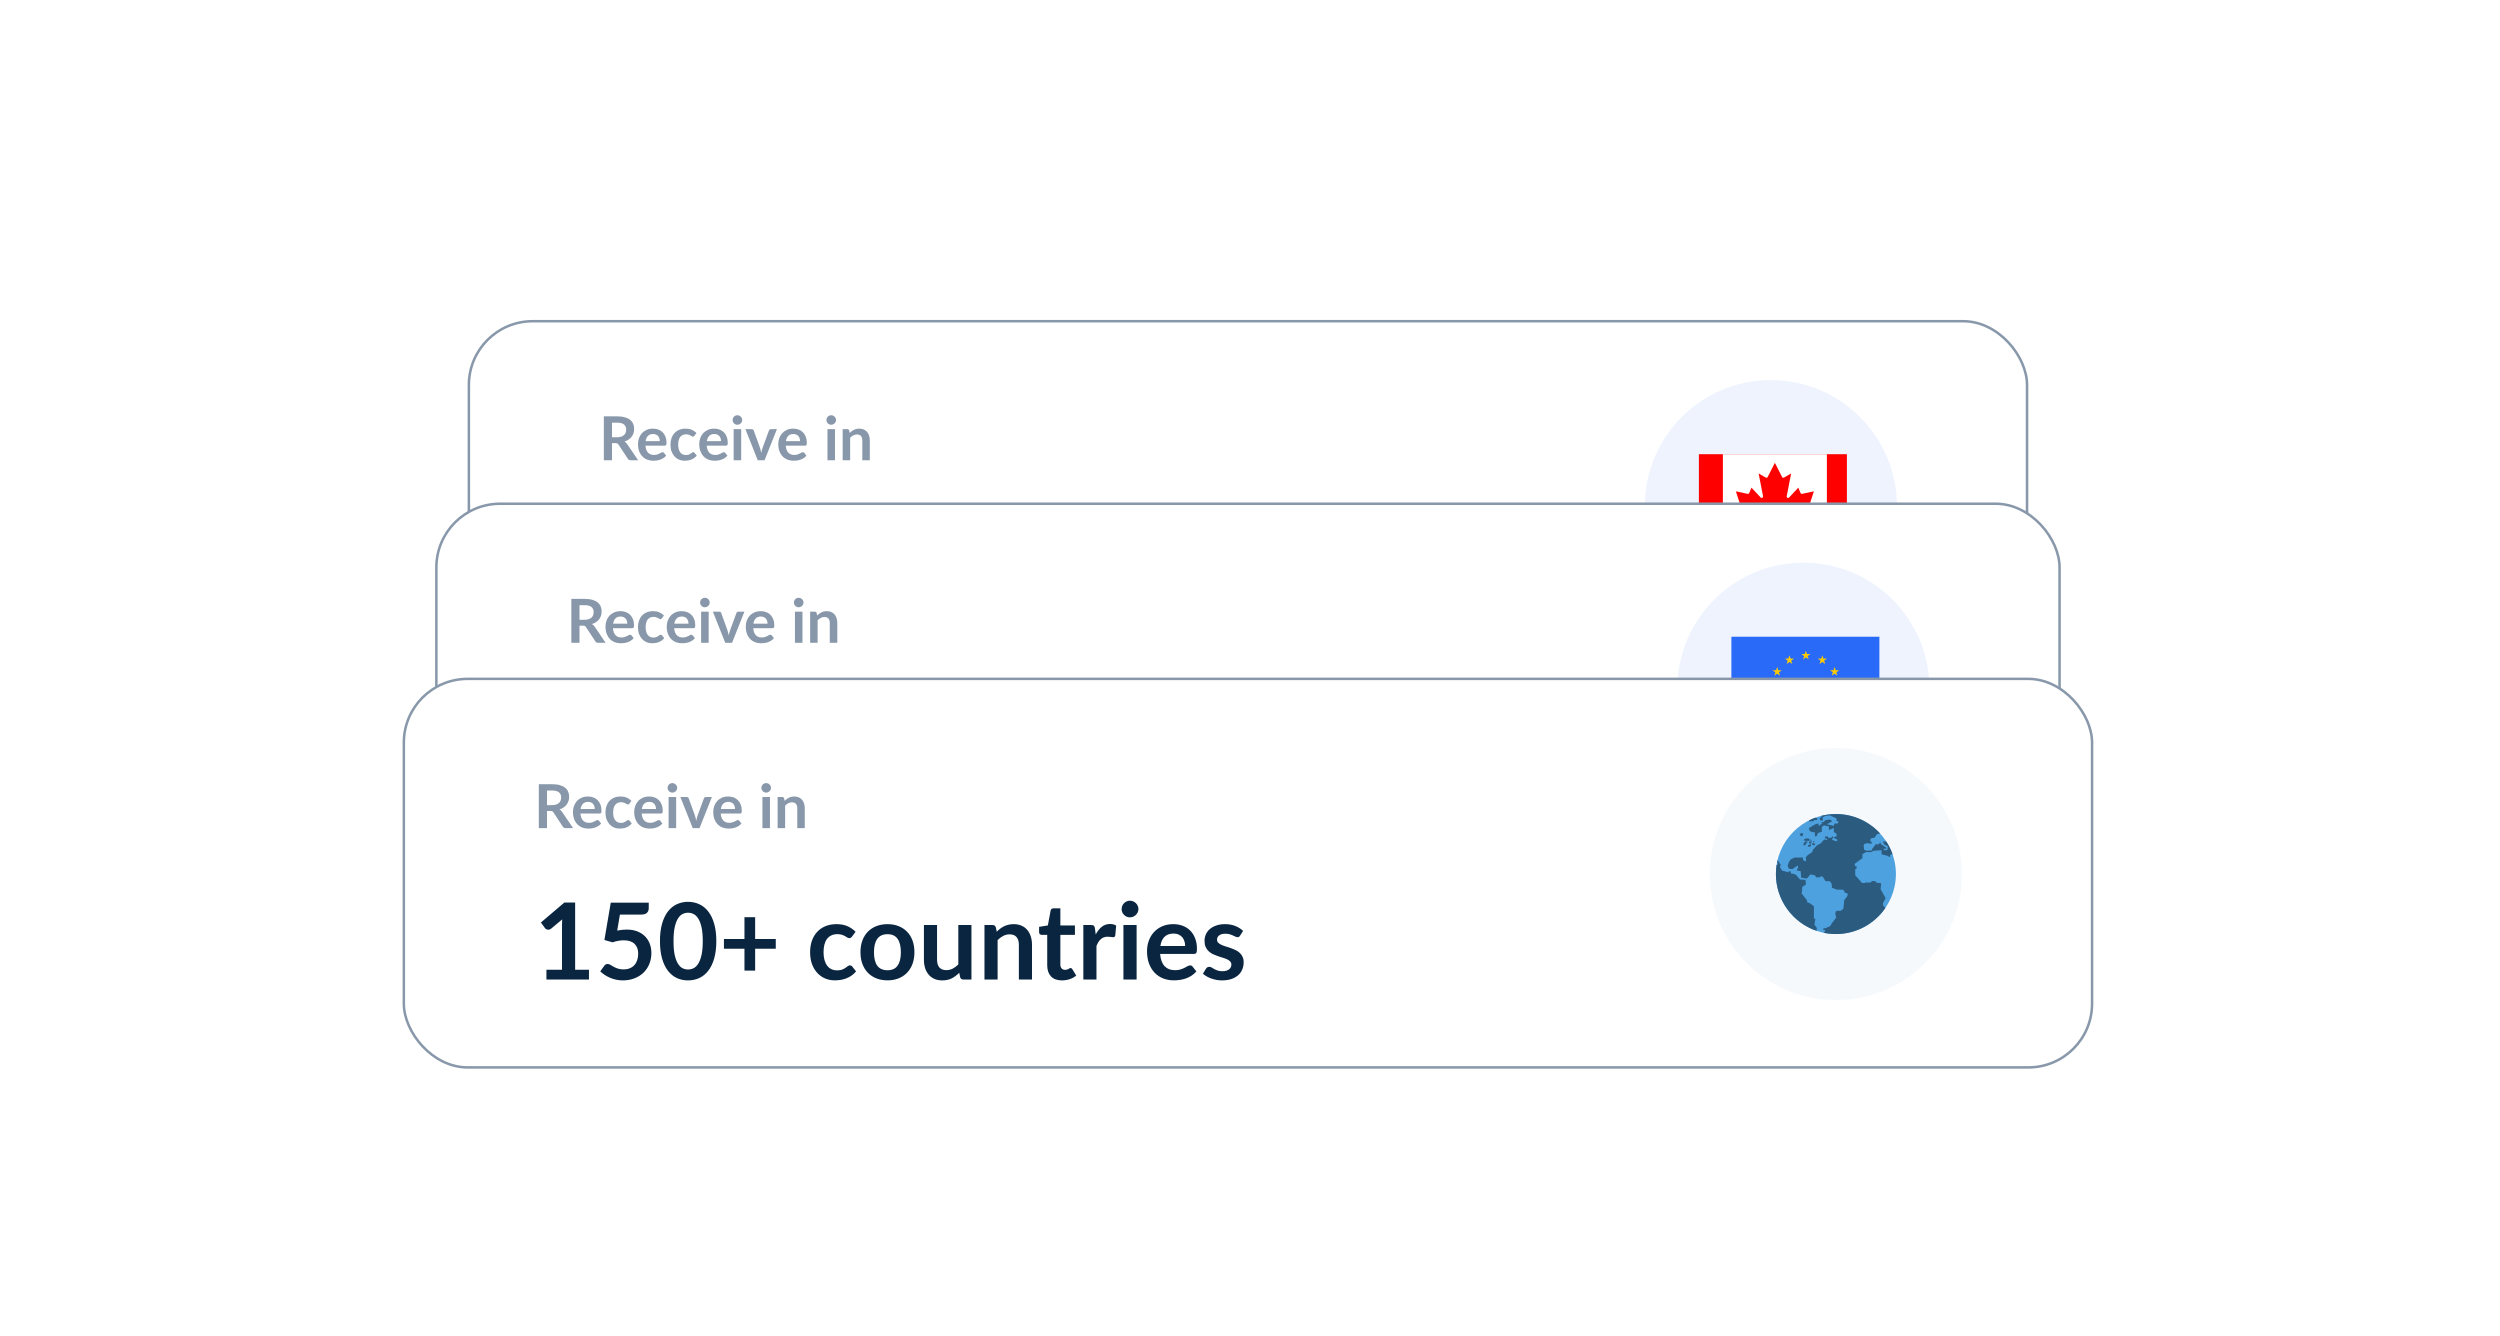 <svg width="305" height="163" viewBox="0 0 305 163" fill="none" xmlns="http://www.w3.org/2000/svg">
    <g filter="url(#filter0_d_343_9064)">
        <rect x="57.202" y="35.684" width="190.096" height="44.912" rx="7.779" fill="white"/>
        <rect x="57.202" y="35.684" width="190.096" height="44.912" rx="7.779" stroke="#8898AA" stroke-width="0.309"/>
        <path d="M75.29 49.842C75.478 49.842 75.641 49.818 75.779 49.771C75.92 49.724 76.035 49.66 76.124 49.578C76.215 49.495 76.283 49.396 76.328 49.282C76.372 49.168 76.394 49.044 76.394 48.908C76.394 48.636 76.304 48.427 76.124 48.281C75.946 48.135 75.673 48.062 75.305 48.062H74.667V49.842H75.29ZM77.855 52.651H76.954C76.784 52.651 76.66 52.585 76.584 52.451L75.457 50.735C75.415 50.671 75.368 50.625 75.316 50.598C75.266 50.571 75.192 50.557 75.093 50.557H74.667V52.651H73.67V47.291H75.305C75.668 47.291 75.979 47.33 76.239 47.406C76.501 47.48 76.715 47.586 76.88 47.721C77.048 47.857 77.172 48.02 77.251 48.211C77.33 48.398 77.369 48.606 77.369 48.834C77.369 49.014 77.342 49.184 77.288 49.345C77.236 49.506 77.159 49.651 77.058 49.782C76.959 49.913 76.836 50.028 76.687 50.127C76.541 50.226 76.375 50.304 76.187 50.361C76.251 50.398 76.31 50.442 76.365 50.494C76.419 50.544 76.469 50.603 76.513 50.672L77.855 52.651ZM80.493 50.312C80.493 50.194 80.476 50.083 80.441 49.979C80.409 49.873 80.36 49.78 80.293 49.701C80.226 49.622 80.141 49.56 80.037 49.516C79.936 49.468 79.817 49.445 79.681 49.445C79.417 49.445 79.208 49.52 79.055 49.671C78.904 49.822 78.808 50.036 78.766 50.312H80.493ZM78.747 50.865C78.762 51.06 78.797 51.229 78.851 51.373C78.905 51.513 78.977 51.631 79.066 51.725C79.155 51.816 79.26 51.885 79.381 51.932C79.505 51.977 79.641 51.999 79.789 51.999C79.937 51.999 80.064 51.982 80.171 51.947C80.279 51.913 80.373 51.874 80.452 51.832C80.534 51.79 80.604 51.752 80.664 51.717C80.725 51.683 80.785 51.665 80.842 51.665C80.918 51.665 80.975 51.694 81.012 51.751L81.275 52.084C81.174 52.203 81.06 52.303 80.934 52.385C80.808 52.464 80.676 52.528 80.538 52.577C80.402 52.624 80.262 52.657 80.119 52.677C79.978 52.697 79.841 52.707 79.707 52.707C79.443 52.707 79.197 52.664 78.97 52.577C78.742 52.488 78.545 52.358 78.377 52.188C78.209 52.015 78.076 51.803 77.98 51.55C77.884 51.296 77.835 51.002 77.835 50.668C77.835 50.409 77.877 50.165 77.962 49.938C78.046 49.708 78.165 49.509 78.321 49.341C78.479 49.171 78.671 49.036 78.896 48.937C79.123 48.838 79.379 48.789 79.663 48.789C79.903 48.789 80.124 48.827 80.326 48.904C80.529 48.98 80.703 49.093 80.849 49.241C80.995 49.387 81.109 49.567 81.19 49.782C81.274 49.995 81.316 50.238 81.316 50.513C81.316 50.651 81.301 50.745 81.272 50.794C81.242 50.841 81.185 50.865 81.101 50.865H78.747ZM84.728 49.653C84.7 49.687 84.673 49.714 84.646 49.734C84.621 49.754 84.584 49.764 84.535 49.764C84.488 49.764 84.442 49.75 84.398 49.723C84.353 49.693 84.3 49.661 84.238 49.627C84.177 49.59 84.102 49.557 84.016 49.53C83.932 49.501 83.827 49.486 83.701 49.486C83.54 49.486 83.399 49.516 83.278 49.575C83.157 49.632 83.056 49.714 82.974 49.823C82.895 49.932 82.836 50.064 82.796 50.22C82.757 50.373 82.737 50.547 82.737 50.742C82.737 50.945 82.758 51.125 82.8 51.284C82.844 51.442 82.908 51.575 82.989 51.684C83.071 51.79 83.169 51.872 83.286 51.929C83.402 51.983 83.533 52.01 83.679 52.01C83.824 52.01 83.942 51.993 84.031 51.958C84.122 51.921 84.199 51.882 84.26 51.84C84.322 51.795 84.375 51.756 84.42 51.721C84.467 51.684 84.519 51.665 84.576 51.665C84.65 51.665 84.705 51.694 84.742 51.751L85.006 52.084C84.904 52.203 84.794 52.303 84.676 52.385C84.557 52.464 84.433 52.528 84.305 52.577C84.179 52.624 84.048 52.657 83.912 52.677C83.779 52.697 83.645 52.707 83.512 52.707C83.277 52.707 83.056 52.664 82.848 52.577C82.641 52.488 82.459 52.36 82.303 52.192C82.148 52.024 82.024 51.819 81.933 51.576C81.844 51.332 81.799 51.054 81.799 50.742C81.799 50.463 81.839 50.205 81.918 49.968C81.999 49.728 82.118 49.522 82.274 49.349C82.429 49.173 82.622 49.036 82.852 48.937C83.082 48.838 83.346 48.789 83.645 48.789C83.929 48.789 84.178 48.835 84.39 48.926C84.605 49.018 84.798 49.148 84.969 49.319L84.728 49.653ZM87.965 50.312C87.965 50.194 87.947 50.083 87.913 49.979C87.88 49.873 87.831 49.78 87.764 49.701C87.698 49.622 87.612 49.56 87.509 49.516C87.407 49.468 87.289 49.445 87.153 49.445C86.888 49.445 86.68 49.52 86.526 49.671C86.376 49.822 86.279 50.036 86.237 50.312H87.965ZM86.219 50.865C86.234 51.06 86.268 51.229 86.322 51.373C86.377 51.513 86.448 51.631 86.537 51.725C86.626 51.816 86.731 51.885 86.853 51.932C86.976 51.977 87.112 51.999 87.26 51.999C87.409 51.999 87.536 51.982 87.642 51.947C87.751 51.913 87.845 51.874 87.924 51.832C88.005 51.79 88.076 51.752 88.135 51.717C88.197 51.683 88.256 51.665 88.313 51.665C88.389 51.665 88.446 51.694 88.483 51.751L88.747 52.084C88.645 52.203 88.532 52.303 88.406 52.385C88.28 52.464 88.147 52.528 88.009 52.577C87.873 52.624 87.734 52.657 87.59 52.677C87.449 52.697 87.312 52.707 87.179 52.707C86.914 52.707 86.668 52.664 86.441 52.577C86.214 52.488 86.016 52.358 85.848 52.188C85.68 52.015 85.548 51.803 85.451 51.55C85.355 51.296 85.307 51.002 85.307 50.668C85.307 50.409 85.349 50.165 85.433 49.938C85.517 49.708 85.637 49.509 85.792 49.341C85.951 49.171 86.142 49.036 86.367 48.937C86.594 48.838 86.85 48.789 87.134 48.789C87.374 48.789 87.595 48.827 87.798 48.904C88 48.98 88.175 49.093 88.32 49.241C88.466 49.387 88.58 49.567 88.661 49.782C88.745 49.995 88.787 50.238 88.787 50.513C88.787 50.651 88.773 50.745 88.743 50.794C88.713 50.841 88.656 50.865 88.572 50.865H86.219ZM90.423 48.848V52.651H89.504V48.848H90.423ZM90.549 47.74C90.549 47.819 90.533 47.893 90.501 47.962C90.469 48.032 90.426 48.092 90.371 48.144C90.32 48.196 90.258 48.238 90.186 48.27C90.115 48.3 90.038 48.315 89.956 48.315C89.877 48.315 89.802 48.3 89.73 48.27C89.661 48.238 89.6 48.196 89.549 48.144C89.497 48.092 89.455 48.032 89.423 47.962C89.393 47.893 89.378 47.819 89.378 47.74C89.378 47.658 89.393 47.582 89.423 47.51C89.455 47.438 89.497 47.377 89.549 47.325C89.6 47.273 89.661 47.232 89.73 47.203C89.802 47.17 89.877 47.154 89.956 47.154C90.038 47.154 90.115 47.17 90.186 47.203C90.258 47.232 90.32 47.273 90.371 47.325C90.426 47.377 90.469 47.438 90.501 47.51C90.533 47.582 90.549 47.658 90.549 47.74ZM94.785 48.848L93.277 52.651H92.447L90.938 48.848H91.694C91.763 48.848 91.82 48.864 91.865 48.897C91.912 48.929 91.942 48.969 91.957 49.019L92.691 51.05C92.731 51.169 92.765 51.285 92.795 51.398C92.825 51.512 92.851 51.626 92.873 51.739C92.897 51.626 92.925 51.512 92.954 51.398C92.984 51.285 93.02 51.169 93.062 51.05L93.811 49.019C93.828 48.969 93.859 48.929 93.903 48.897C93.948 48.864 94.001 48.848 94.063 48.848H94.785ZM97.608 50.312C97.608 50.194 97.591 50.083 97.556 49.979C97.524 49.873 97.474 49.78 97.408 49.701C97.341 49.622 97.256 49.56 97.152 49.516C97.05 49.468 96.932 49.445 96.796 49.445C96.532 49.445 96.323 49.52 96.169 49.671C96.019 49.822 95.922 50.036 95.88 50.312H97.608ZM95.862 50.865C95.877 51.06 95.911 51.229 95.966 51.373C96.02 51.513 96.092 51.631 96.181 51.725C96.27 51.816 96.375 51.885 96.496 51.932C96.619 51.977 96.755 51.999 96.903 51.999C97.052 51.999 97.179 51.982 97.285 51.947C97.394 51.913 97.488 51.874 97.567 51.832C97.648 51.79 97.719 51.752 97.778 51.717C97.84 51.683 97.899 51.665 97.956 51.665C98.033 51.665 98.09 51.694 98.127 51.751L98.39 52.084C98.289 52.203 98.175 52.303 98.049 52.385C97.923 52.464 97.791 52.528 97.652 52.577C97.516 52.624 97.377 52.657 97.233 52.677C97.093 52.697 96.955 52.707 96.822 52.707C96.558 52.707 96.312 52.664 96.084 52.577C95.857 52.488 95.659 52.358 95.491 52.188C95.323 52.015 95.191 51.803 95.095 51.55C94.998 51.296 94.95 51.002 94.95 50.668C94.95 50.409 94.992 50.165 95.076 49.938C95.16 49.708 95.28 49.509 95.436 49.341C95.594 49.171 95.785 49.036 96.01 48.937C96.237 48.838 96.493 48.789 96.778 48.789C97.017 48.789 97.238 48.827 97.441 48.904C97.644 48.98 97.818 49.093 97.964 49.241C98.109 49.387 98.223 49.567 98.305 49.782C98.389 49.995 98.431 50.238 98.431 50.513C98.431 50.651 98.416 50.745 98.386 50.794C98.356 50.841 98.3 50.865 98.216 50.865H95.862ZM101.869 48.848V52.651H100.95V48.848H101.869ZM101.995 47.74C101.995 47.819 101.979 47.893 101.947 47.962C101.915 48.032 101.872 48.092 101.817 48.144C101.766 48.196 101.704 48.238 101.632 48.27C101.56 48.3 101.484 48.315 101.402 48.315C101.323 48.315 101.248 48.3 101.176 48.27C101.107 48.238 101.046 48.196 100.995 48.144C100.943 48.092 100.901 48.032 100.869 47.962C100.839 47.893 100.824 47.819 100.824 47.74C100.824 47.658 100.839 47.582 100.869 47.51C100.901 47.438 100.943 47.377 100.995 47.325C101.046 47.273 101.107 47.232 101.176 47.203C101.248 47.17 101.323 47.154 101.402 47.154C101.484 47.154 101.56 47.17 101.632 47.203C101.704 47.232 101.766 47.273 101.817 47.325C101.872 47.377 101.915 47.438 101.947 47.51C101.979 47.582 101.995 47.658 101.995 47.74ZM103.659 49.315C103.736 49.239 103.816 49.168 103.9 49.104C103.986 49.037 104.077 48.982 104.17 48.937C104.267 48.89 104.369 48.855 104.478 48.83C104.587 48.803 104.705 48.789 104.834 48.789C105.042 48.789 105.226 48.825 105.386 48.897C105.547 48.966 105.68 49.065 105.787 49.193C105.895 49.319 105.977 49.471 106.031 49.649C106.088 49.824 106.117 50.018 106.117 50.231V52.651H105.201V50.231C105.201 49.999 105.148 49.819 105.042 49.693C104.935 49.565 104.773 49.501 104.556 49.501C104.398 49.501 104.25 49.536 104.111 49.608C103.973 49.68 103.842 49.777 103.718 49.901V52.651H102.803V48.848H103.362C103.481 48.848 103.559 48.904 103.596 49.015L103.659 49.315Z" fill="#8898AA"/>
        <path d="M79.073 67.581L77.932 64.461C77.876 64.322 77.817 64.158 77.757 63.968C77.696 63.777 77.636 63.572 77.575 63.351C77.519 63.572 77.46 63.78 77.4 63.974C77.339 64.164 77.281 64.331 77.225 64.474L76.09 67.581H79.073ZM82.155 71.123H80.805C80.654 71.123 80.531 71.086 80.436 71.012C80.341 70.934 80.269 70.839 80.222 70.727L79.521 68.813H75.635L74.935 70.727C74.9 70.826 74.833 70.917 74.734 70.999C74.634 71.082 74.511 71.123 74.364 71.123H73.002L76.693 61.743H78.47L82.155 71.123ZM82.86 71.123V64.467H83.839C84.047 64.467 84.183 64.564 84.248 64.759L84.352 65.252C84.469 65.122 84.59 65.003 84.715 64.895C84.845 64.787 84.981 64.694 85.124 64.616C85.271 64.538 85.427 64.478 85.591 64.435C85.76 64.387 85.943 64.363 86.142 64.363C86.562 64.363 86.906 64.478 87.174 64.707C87.446 64.932 87.649 65.233 87.783 65.609C87.887 65.388 88.017 65.2 88.173 65.044C88.328 64.885 88.499 64.755 88.685 64.655C88.871 64.556 89.068 64.482 89.275 64.435C89.487 64.387 89.699 64.363 89.911 64.363C90.279 64.363 90.605 64.42 90.891 64.532C91.176 64.644 91.416 64.809 91.611 65.025C91.805 65.241 91.952 65.505 92.052 65.816C92.155 66.128 92.207 66.484 92.207 66.887V71.123H90.605V66.887C90.605 66.463 90.512 66.145 90.326 65.933C90.14 65.717 89.868 65.609 89.509 65.609C89.344 65.609 89.191 65.637 89.048 65.693C88.91 65.749 88.787 65.832 88.678 65.94C88.575 66.043 88.493 66.175 88.432 66.335C88.371 66.495 88.341 66.679 88.341 66.887V71.123H86.733V66.887C86.733 66.441 86.642 66.117 86.46 65.914C86.283 65.71 86.021 65.609 85.675 65.609C85.442 65.609 85.223 65.667 85.02 65.784C84.821 65.896 84.635 66.052 84.462 66.251V71.123H82.86ZM97.246 68.281C96.783 68.303 96.394 68.344 96.079 68.405C95.763 68.461 95.51 68.534 95.32 68.625C95.129 68.716 94.993 68.822 94.911 68.943C94.829 69.064 94.788 69.196 94.788 69.339C94.788 69.62 94.87 69.821 95.034 69.942C95.203 70.063 95.421 70.124 95.689 70.124C96.018 70.124 96.301 70.065 96.539 69.948C96.781 69.827 97.017 69.646 97.246 69.404V68.281ZM93.575 65.395C94.34 64.694 95.261 64.344 96.338 64.344C96.727 64.344 97.075 64.409 97.382 64.538C97.689 64.664 97.949 64.841 98.161 65.07C98.373 65.295 98.533 65.566 98.641 65.881C98.753 66.197 98.809 66.543 98.809 66.919V71.123H98.083C97.932 71.123 97.815 71.101 97.733 71.058C97.65 71.01 97.586 70.917 97.538 70.779L97.395 70.299C97.227 70.45 97.062 70.584 96.902 70.701C96.742 70.813 96.576 70.909 96.403 70.986C96.23 71.064 96.044 71.123 95.845 71.162C95.65 71.205 95.434 71.226 95.196 71.226C94.915 71.226 94.656 71.19 94.418 71.116C94.18 71.038 93.975 70.924 93.802 70.772C93.629 70.621 93.495 70.433 93.4 70.208C93.304 69.983 93.257 69.721 93.257 69.423C93.257 69.254 93.285 69.088 93.341 68.924C93.397 68.755 93.488 68.595 93.614 68.444C93.743 68.292 93.91 68.15 94.113 68.015C94.316 67.881 94.565 67.765 94.859 67.665C95.157 67.566 95.503 67.486 95.897 67.425C96.29 67.36 96.74 67.321 97.246 67.308V66.919C97.246 66.474 97.151 66.145 96.961 65.933C96.77 65.717 96.496 65.609 96.137 65.609C95.877 65.609 95.661 65.639 95.488 65.7C95.32 65.76 95.17 65.829 95.041 65.907C94.911 65.981 94.792 66.048 94.684 66.108C94.58 66.169 94.463 66.199 94.334 66.199C94.221 66.199 94.126 66.171 94.048 66.115C93.97 66.054 93.908 65.985 93.86 65.907L93.575 65.395ZM105.099 65.129C105.099 65.241 105.08 65.352 105.041 65.46C105.002 65.568 104.95 65.656 104.885 65.726L101.726 69.89H105.002V71.123H99.864V70.454C99.864 70.381 99.882 70.294 99.916 70.195C99.951 70.091 100.003 69.994 100.072 69.903L103.263 65.693H100.052V64.467H105.099V65.129ZM109.117 64.363C109.61 64.363 110.057 64.443 110.459 64.603C110.866 64.763 111.212 64.99 111.497 65.284C111.787 65.579 112.01 65.938 112.165 66.361C112.321 66.785 112.399 67.259 112.399 67.782C112.399 68.309 112.321 68.785 112.165 69.209C112.01 69.633 111.787 69.994 111.497 70.292C111.212 70.591 110.866 70.82 110.459 70.98C110.057 71.14 109.61 71.22 109.117 71.22C108.619 71.22 108.167 71.14 107.761 70.98C107.354 70.82 107.006 70.591 106.717 70.292C106.431 69.994 106.208 69.633 106.048 69.209C105.893 68.785 105.815 68.309 105.815 67.782C105.815 67.259 105.893 66.785 106.048 66.361C106.208 65.938 106.431 65.579 106.717 65.284C107.006 64.99 107.354 64.763 107.761 64.603C108.167 64.443 108.619 64.363 109.117 64.363ZM109.117 69.987C109.67 69.987 110.079 69.801 110.343 69.43C110.611 69.058 110.745 68.513 110.745 67.795C110.745 67.077 110.611 66.53 110.343 66.154C110.079 65.778 109.67 65.589 109.117 65.589C108.554 65.589 108.137 65.78 107.865 66.16C107.597 66.536 107.463 67.081 107.463 67.795C107.463 68.508 107.597 69.053 107.865 69.43C108.137 69.801 108.554 69.987 109.117 69.987ZM115.12 65.284C115.254 65.15 115.394 65.027 115.541 64.915C115.693 64.798 115.851 64.701 116.015 64.623C116.184 64.541 116.363 64.478 116.553 64.435C116.744 64.387 116.951 64.363 117.176 64.363C117.539 64.363 117.861 64.426 118.143 64.552C118.424 64.673 118.657 64.846 118.843 65.07C119.033 65.291 119.176 65.557 119.271 65.868C119.371 66.175 119.42 66.515 119.42 66.887V71.123H117.818V66.887C117.818 66.48 117.725 66.167 117.539 65.946C117.353 65.721 117.07 65.609 116.69 65.609C116.413 65.609 116.153 65.671 115.911 65.797C115.669 65.922 115.44 66.093 115.224 66.309V71.123H113.621V64.467H114.601C114.808 64.467 114.945 64.564 115.009 64.759L115.12 65.284ZM120.711 70.24C120.711 70.106 120.735 69.979 120.782 69.858C120.834 69.737 120.903 69.633 120.99 69.546C121.076 69.46 121.18 69.391 121.301 69.339C121.422 69.287 121.552 69.261 121.69 69.261C121.829 69.261 121.956 69.287 122.073 69.339C122.194 69.391 122.298 69.46 122.384 69.546C122.475 69.633 122.546 69.737 122.598 69.858C122.65 69.979 122.676 70.106 122.676 70.24C122.676 70.379 122.65 70.508 122.598 70.63C122.546 70.746 122.475 70.848 122.384 70.934C122.298 71.021 122.194 71.088 122.073 71.135C121.956 71.187 121.829 71.213 121.69 71.213C121.552 71.213 121.422 71.187 121.301 71.135C121.18 71.088 121.076 71.021 120.99 70.934C120.903 70.848 120.834 70.746 120.782 70.63C120.735 70.508 120.711 70.379 120.711 70.24ZM128.311 67.029C128.311 66.822 128.28 66.627 128.22 66.446C128.164 66.26 128.077 66.097 127.96 65.959C127.844 65.821 127.694 65.713 127.513 65.635C127.335 65.553 127.128 65.511 126.89 65.511C126.427 65.511 126.062 65.643 125.794 65.907C125.53 66.171 125.361 66.545 125.288 67.029H128.311ZM125.255 67.996C125.281 68.338 125.342 68.634 125.437 68.885C125.532 69.131 125.658 69.337 125.813 69.501C125.969 69.661 126.153 69.782 126.365 69.864C126.581 69.942 126.819 69.981 127.078 69.981C127.338 69.981 127.56 69.951 127.746 69.89C127.937 69.829 128.101 69.763 128.239 69.689C128.382 69.615 128.505 69.548 128.609 69.488C128.717 69.427 128.821 69.397 128.92 69.397C129.054 69.397 129.154 69.447 129.219 69.546L129.679 70.13C129.502 70.338 129.303 70.513 129.083 70.656C128.862 70.794 128.631 70.906 128.388 70.993C128.151 71.075 127.906 71.133 127.655 71.168C127.409 71.203 127.169 71.22 126.935 71.22C126.473 71.22 126.042 71.144 125.645 70.993C125.247 70.837 124.901 70.61 124.607 70.312C124.313 70.009 124.081 69.637 123.913 69.196C123.744 68.751 123.66 68.236 123.66 67.652C123.66 67.198 123.733 66.772 123.88 66.374C124.027 65.972 124.237 65.624 124.509 65.33C124.786 65.031 125.121 64.796 125.515 64.623C125.913 64.45 126.36 64.363 126.858 64.363C127.277 64.363 127.664 64.43 128.019 64.564C128.373 64.698 128.678 64.895 128.933 65.155C129.189 65.41 129.387 65.726 129.53 66.102C129.677 66.474 129.751 66.9 129.751 67.38C129.751 67.622 129.725 67.786 129.673 67.873C129.621 67.955 129.522 67.996 129.374 67.996H125.255ZM135.014 65.764C134.971 65.834 134.925 65.883 134.878 65.914C134.83 65.94 134.769 65.953 134.696 65.953C134.618 65.953 134.534 65.931 134.443 65.888C134.356 65.844 134.255 65.797 134.138 65.745C134.021 65.689 133.887 65.639 133.736 65.596C133.589 65.553 133.414 65.531 133.21 65.531C132.895 65.531 132.646 65.598 132.465 65.732C132.287 65.866 132.199 66.041 132.199 66.257C132.199 66.4 132.244 66.521 132.335 66.621C132.43 66.716 132.553 66.8 132.705 66.874C132.86 66.947 133.035 67.014 133.23 67.075C133.425 67.131 133.621 67.194 133.82 67.263C134.023 67.332 134.222 67.412 134.417 67.503C134.612 67.589 134.785 67.702 134.936 67.84C135.092 67.974 135.215 68.136 135.306 68.327C135.401 68.517 135.448 68.746 135.448 69.014C135.448 69.334 135.39 69.631 135.273 69.903C135.161 70.171 134.992 70.405 134.767 70.604C134.542 70.798 134.264 70.952 133.931 71.064C133.602 71.172 133.221 71.226 132.789 71.226C132.56 71.226 132.335 71.205 132.114 71.162C131.898 71.123 131.688 71.066 131.485 70.993C131.286 70.919 131.1 70.833 130.927 70.733C130.758 70.634 130.609 70.526 130.48 70.409L130.849 69.799C130.897 69.726 130.953 69.669 131.018 69.631C131.083 69.592 131.165 69.572 131.264 69.572C131.364 69.572 131.457 69.6 131.543 69.657C131.634 69.713 131.738 69.773 131.855 69.838C131.972 69.903 132.108 69.964 132.263 70.02C132.423 70.076 132.625 70.104 132.867 70.104C133.057 70.104 133.219 70.082 133.353 70.039C133.492 69.992 133.604 69.931 133.691 69.858C133.781 69.784 133.846 69.7 133.885 69.605C133.928 69.505 133.95 69.404 133.95 69.3C133.95 69.144 133.902 69.016 133.807 68.917C133.716 68.818 133.593 68.731 133.438 68.658C133.286 68.584 133.111 68.519 132.912 68.463C132.717 68.402 132.516 68.338 132.309 68.268C132.106 68.199 131.904 68.119 131.706 68.028C131.511 67.933 131.336 67.814 131.18 67.672C131.029 67.529 130.906 67.354 130.81 67.146C130.72 66.939 130.674 66.688 130.674 66.394C130.674 66.121 130.728 65.862 130.836 65.615C130.944 65.369 131.102 65.155 131.31 64.973C131.522 64.787 131.783 64.64 132.095 64.532C132.41 64.42 132.774 64.363 133.185 64.363C133.643 64.363 134.06 64.439 134.436 64.59C134.813 64.742 135.126 64.941 135.377 65.187L135.014 65.764Z" fill="#0A2540"/>
        <circle cx="216.047" cy="58.249" r="15.38" fill="#EEF3FE"/>
        <g clip-path="url(#clip0_343_9064)">
            <rect width="19.52" height="19.52" transform="translate(206.287 48.49)" fill="#EEF3FE"/>
            <g clip-path="url(#clip1_343_9064)">
                <path d="M229.223 64.594H203.848V51.906H229.223V64.594Z" fill="#FF0000"/>
                <path d="M216.773 63.616L216.654 61.335C216.648 61.197 216.755 61.079 216.894 61.073C216.912 61.072 216.93 61.073 216.948 61.076L219.218 61.475L218.912 60.629C218.886 60.56 218.907 60.483 218.965 60.436L221.452 58.422L220.892 58.16C220.813 58.123 220.775 58.034 220.802 57.952L221.293 56.44L219.861 56.744C219.781 56.76 219.7 56.718 219.668 56.643L219.39 55.99L218.272 57.19C218.207 57.259 218.098 57.262 218.029 57.197C217.987 57.157 217.968 57.097 217.979 57.04L218.518 54.259L217.653 54.758C217.572 54.806 217.466 54.779 217.418 54.697C217.416 54.694 217.415 54.691 217.413 54.687L216.535 52.964L215.658 54.687C215.615 54.772 215.512 54.806 215.427 54.764C215.424 54.762 215.421 54.76 215.417 54.758L214.553 54.259L215.092 57.04C215.11 57.133 215.049 57.223 214.956 57.241C214.898 57.252 214.839 57.233 214.799 57.19L213.681 55.99L213.403 56.643C213.371 56.718 213.29 56.76 213.21 56.744L211.777 56.44L212.269 57.952C212.296 58.034 212.258 58.123 212.179 58.16L211.619 58.422L214.106 60.436C214.163 60.483 214.185 60.56 214.159 60.629L213.852 61.475L216.123 61.076C216.26 61.053 216.39 61.144 216.413 61.281C216.416 61.299 216.417 61.317 216.416 61.335L216.297 63.616H216.773ZM210.191 51.906H222.879V64.594H210.191V51.906Z" fill="white"/>
            </g>
        </g>
        <rect x="53.236" y="57.952" width="198.03" height="44.912" rx="7.779" fill="white"/>
        <rect x="53.236" y="57.952" width="198.03" height="44.912" rx="7.779" stroke="#8898AA" stroke-width="0.309"/>
        <path d="M71.323 72.11C71.511 72.11 71.674 72.087 71.812 72.04C71.953 71.993 72.068 71.928 72.157 71.847C72.249 71.763 72.317 71.664 72.361 71.55C72.405 71.437 72.428 71.312 72.428 71.176C72.428 70.904 72.338 70.695 72.157 70.549C71.979 70.404 71.706 70.331 71.338 70.331H70.7V72.11H71.323ZM73.888 74.92H72.987C72.817 74.92 72.693 74.853 72.617 74.719L71.49 73.003C71.448 72.939 71.401 72.893 71.349 72.866C71.3 72.839 71.225 72.825 71.127 72.825H70.7V74.92H69.703V69.56H71.338C71.701 69.56 72.013 69.598 72.272 69.675C72.534 69.749 72.748 69.854 72.913 69.99C73.081 70.126 73.205 70.289 73.284 70.479C73.363 70.667 73.403 70.874 73.403 71.102C73.403 71.282 73.375 71.453 73.321 71.613C73.269 71.774 73.192 71.92 73.091 72.051C72.992 72.182 72.869 72.297 72.721 72.395C72.575 72.494 72.408 72.572 72.22 72.629C72.284 72.666 72.344 72.71 72.398 72.762C72.452 72.812 72.502 72.871 72.546 72.94L73.888 74.92ZM76.526 72.581C76.526 72.462 76.509 72.351 76.475 72.247C76.442 72.141 76.393 72.048 76.326 71.969C76.26 71.89 76.174 71.828 76.07 71.784C75.969 71.737 75.85 71.713 75.715 71.713C75.45 71.713 75.241 71.789 75.088 71.939C74.937 72.09 74.841 72.304 74.799 72.581H76.526ZM74.781 73.133C74.795 73.328 74.83 73.498 74.884 73.641C74.939 73.782 75.01 73.899 75.099 73.993C75.188 74.084 75.293 74.154 75.414 74.201C75.538 74.245 75.674 74.267 75.822 74.267C75.97 74.267 76.098 74.25 76.204 74.215C76.313 74.181 76.406 74.142 76.486 74.1C76.567 74.058 76.638 74.02 76.697 73.986C76.759 73.951 76.818 73.934 76.875 73.934C76.951 73.934 77.008 73.962 77.045 74.019L77.308 74.353C77.207 74.471 77.094 74.571 76.968 74.653C76.841 74.732 76.709 74.796 76.571 74.846C76.435 74.892 76.295 74.926 76.152 74.946C76.011 74.965 75.874 74.975 75.74 74.975C75.476 74.975 75.23 74.932 75.003 74.846C74.776 74.757 74.578 74.627 74.41 74.456C74.242 74.283 74.11 74.071 74.013 73.819C73.917 73.564 73.869 73.27 73.869 72.937C73.869 72.677 73.911 72.434 73.995 72.206C74.079 71.977 74.198 71.778 74.354 71.61C74.512 71.439 74.704 71.304 74.929 71.206C75.156 71.107 75.412 71.057 75.696 71.057C75.936 71.057 76.157 71.096 76.36 71.172C76.562 71.249 76.736 71.361 76.882 71.51C77.028 71.655 77.142 71.836 77.223 72.051C77.307 72.263 77.349 72.507 77.349 72.781C77.349 72.919 77.334 73.013 77.305 73.063C77.275 73.11 77.218 73.133 77.134 73.133H74.781ZM80.761 71.921C80.734 71.956 80.706 71.983 80.679 72.002C80.654 72.022 80.617 72.032 80.568 72.032C80.521 72.032 80.475 72.019 80.431 71.991C80.386 71.962 80.333 71.93 80.272 71.895C80.21 71.858 80.136 71.826 80.049 71.799C79.965 71.769 79.86 71.754 79.734 71.754C79.573 71.754 79.433 71.784 79.311 71.843C79.19 71.9 79.089 71.983 79.007 72.091C78.928 72.2 78.869 72.332 78.83 72.488C78.79 72.641 78.77 72.816 78.77 73.011C78.77 73.213 78.791 73.394 78.833 73.552C78.878 73.71 78.941 73.844 79.022 73.952C79.104 74.058 79.203 74.14 79.319 74.197C79.435 74.251 79.566 74.278 79.712 74.278C79.858 74.278 79.975 74.261 80.064 74.227C80.155 74.189 80.232 74.15 80.294 74.108C80.356 74.063 80.409 74.024 80.453 73.989C80.5 73.952 80.552 73.934 80.609 73.934C80.683 73.934 80.739 73.962 80.776 74.019L81.039 74.353C80.937 74.471 80.828 74.571 80.709 74.653C80.59 74.732 80.467 74.796 80.338 74.846C80.212 74.892 80.081 74.926 79.945 74.946C79.812 74.965 79.678 74.975 79.545 74.975C79.31 74.975 79.089 74.932 78.882 74.846C78.674 74.757 78.492 74.628 78.337 74.46C78.181 74.292 78.057 74.087 77.966 73.845C77.877 73.6 77.832 73.322 77.832 73.011C77.832 72.731 77.872 72.473 77.951 72.236C78.033 71.996 78.151 71.79 78.307 71.617C78.463 71.442 78.655 71.304 78.885 71.206C79.115 71.107 79.379 71.057 79.678 71.057C79.963 71.057 80.211 71.103 80.424 71.194C80.638 71.286 80.831 71.417 81.002 71.587L80.761 71.921ZM83.998 72.581C83.998 72.462 83.98 72.351 83.946 72.247C83.914 72.141 83.864 72.048 83.797 71.969C83.731 71.89 83.646 71.828 83.542 71.784C83.441 71.737 83.322 71.713 83.186 71.713C82.921 71.713 82.713 71.789 82.559 71.939C82.409 72.09 82.312 72.304 82.27 72.581H83.998ZM82.252 73.133C82.267 73.328 82.301 73.498 82.356 73.641C82.41 73.782 82.482 73.899 82.571 73.993C82.66 74.084 82.765 74.154 82.886 74.201C83.009 74.245 83.145 74.267 83.293 74.267C83.442 74.267 83.569 74.25 83.675 74.215C83.784 74.181 83.878 74.142 83.957 74.1C84.038 74.058 84.109 74.02 84.168 73.986C84.23 73.951 84.289 73.934 84.346 73.934C84.423 73.934 84.48 73.962 84.517 74.019L84.78 74.353C84.678 74.471 84.565 74.571 84.439 74.653C84.313 74.732 84.181 74.796 84.042 74.846C83.906 74.892 83.767 74.926 83.623 74.946C83.483 74.965 83.345 74.975 83.212 74.975C82.948 74.975 82.702 74.932 82.474 74.846C82.247 74.757 82.049 74.627 81.881 74.456C81.713 74.283 81.581 74.071 81.485 73.819C81.388 73.564 81.34 73.27 81.34 72.937C81.34 72.677 81.382 72.434 81.466 72.206C81.55 71.977 81.67 71.778 81.826 71.61C81.984 71.439 82.175 71.304 82.4 71.206C82.627 71.107 82.883 71.057 83.167 71.057C83.407 71.057 83.628 71.096 83.831 71.172C84.034 71.249 84.208 71.361 84.354 71.51C84.499 71.655 84.613 71.836 84.695 72.051C84.779 72.263 84.821 72.507 84.821 72.781C84.821 72.919 84.806 73.013 84.776 73.063C84.746 73.11 84.69 73.133 84.606 73.133H82.252ZM86.457 71.117V74.92H85.537V71.117H86.457ZM86.583 70.008C86.583 70.087 86.567 70.162 86.534 70.231C86.502 70.3 86.459 70.36 86.405 70.412C86.353 70.464 86.291 70.506 86.219 70.538C86.148 70.568 86.071 70.583 85.99 70.583C85.91 70.583 85.835 70.568 85.763 70.538C85.694 70.506 85.634 70.464 85.582 70.412C85.53 70.36 85.488 70.3 85.456 70.231C85.426 70.162 85.411 70.087 85.411 70.008C85.411 69.927 85.426 69.85 85.456 69.778C85.488 69.707 85.53 69.645 85.582 69.593C85.634 69.541 85.694 69.501 85.763 69.471C85.835 69.439 85.91 69.423 85.99 69.423C86.071 69.423 86.148 69.439 86.219 69.471C86.291 69.501 86.353 69.541 86.405 69.593C86.459 69.645 86.502 69.707 86.534 69.778C86.567 69.85 86.583 69.927 86.583 70.008ZM90.819 71.117L89.31 74.92H88.48L86.971 71.117H87.727C87.796 71.117 87.853 71.133 87.898 71.165C87.945 71.197 87.976 71.238 87.99 71.287L88.724 73.318C88.764 73.437 88.799 73.553 88.828 73.667C88.858 73.781 88.884 73.894 88.906 74.008C88.931 73.894 88.958 73.781 88.988 73.667C89.017 73.553 89.053 73.437 89.095 73.318L89.844 71.287C89.861 71.238 89.892 71.197 89.936 71.165C89.981 71.133 90.034 71.117 90.096 71.117H90.819ZM93.641 72.581C93.641 72.462 93.624 72.351 93.589 72.247C93.557 72.141 93.507 72.048 93.441 71.969C93.374 71.89 93.289 71.828 93.185 71.784C93.084 71.737 92.965 71.713 92.829 71.713C92.565 71.713 92.356 71.789 92.203 71.939C92.052 72.09 91.956 72.304 91.914 72.581H93.641ZM91.895 73.133C91.91 73.328 91.945 73.498 91.999 73.641C92.053 73.782 92.125 73.899 92.214 73.993C92.303 74.084 92.408 74.154 92.529 74.201C92.653 74.245 92.788 74.267 92.937 74.267C93.085 74.267 93.212 74.25 93.319 74.215C93.427 74.181 93.521 74.142 93.6 74.1C93.682 74.058 93.752 74.02 93.811 73.986C93.873 73.951 93.933 73.934 93.989 73.934C94.066 73.934 94.123 73.962 94.16 74.019L94.423 74.353C94.322 74.471 94.208 74.571 94.082 74.653C93.956 74.732 93.824 74.796 93.685 74.846C93.549 74.892 93.41 74.926 93.267 74.946C93.126 74.965 92.989 74.975 92.855 74.975C92.591 74.975 92.345 74.932 92.118 74.846C91.89 74.757 91.692 74.627 91.524 74.456C91.356 74.283 91.224 74.071 91.128 73.819C91.031 73.564 90.983 73.27 90.983 72.937C90.983 72.677 91.025 72.434 91.109 72.206C91.193 71.977 91.313 71.778 91.469 71.61C91.627 71.439 91.819 71.304 92.043 71.206C92.271 71.107 92.526 71.057 92.811 71.057C93.05 71.057 93.272 71.096 93.474 71.172C93.677 71.249 93.851 71.361 93.997 71.51C94.143 71.655 94.256 71.836 94.338 72.051C94.422 72.263 94.464 72.507 94.464 72.781C94.464 72.919 94.449 73.013 94.419 73.063C94.39 73.11 94.333 73.133 94.249 73.133H91.895ZM97.903 71.117V74.92H96.983V71.117H97.903ZM98.028 70.008C98.028 70.087 98.013 70.162 97.98 70.231C97.948 70.3 97.905 70.36 97.851 70.412C97.799 70.464 97.737 70.506 97.665 70.538C97.594 70.568 97.517 70.583 97.436 70.583C97.356 70.583 97.281 70.568 97.209 70.538C97.14 70.506 97.08 70.464 97.028 70.412C96.976 70.36 96.934 70.3 96.902 70.231C96.872 70.162 96.857 70.087 96.857 70.008C96.857 69.927 96.872 69.85 96.902 69.778C96.934 69.707 96.976 69.645 97.028 69.593C97.08 69.541 97.14 69.501 97.209 69.471C97.281 69.439 97.356 69.423 97.436 69.423C97.517 69.423 97.594 69.439 97.665 69.471C97.737 69.501 97.799 69.541 97.851 69.593C97.905 69.645 97.948 69.707 97.98 69.778C98.013 69.85 98.028 69.927 98.028 70.008ZM99.692 71.584C99.769 71.507 99.849 71.437 99.933 71.372C100.02 71.306 100.11 71.25 100.204 71.206C100.3 71.159 100.403 71.123 100.511 71.098C100.62 71.071 100.739 71.057 100.867 71.057C101.075 71.057 101.259 71.093 101.419 71.165C101.58 71.234 101.714 71.333 101.82 71.461C101.929 71.587 102.01 71.739 102.064 71.917C102.121 72.093 102.15 72.287 102.15 72.499V74.92H101.234V72.499C101.234 72.267 101.181 72.088 101.075 71.962C100.969 71.833 100.807 71.769 100.589 71.769C100.431 71.769 100.283 71.805 100.144 71.876C100.006 71.948 99.875 72.046 99.751 72.169V74.92H98.836V71.117H99.396C99.514 71.117 99.592 71.172 99.629 71.283L99.692 71.584Z" fill="#8898AA"/>
        <path d="M75.107 89.849L73.965 86.729C73.909 86.591 73.85 86.426 73.79 86.236C73.729 86.046 73.669 85.84 73.608 85.62C73.552 85.84 73.494 86.048 73.433 86.243C73.373 86.433 73.314 86.599 73.258 86.742L72.123 89.849H75.107ZM78.188 93.391H76.839C76.687 93.391 76.564 93.354 76.469 93.281C76.374 93.203 76.302 93.108 76.255 92.995L75.554 91.082H71.669L70.968 92.995C70.933 93.095 70.867 93.186 70.767 93.268C70.668 93.35 70.544 93.391 70.397 93.391H69.035L72.726 84.011H74.503L78.188 93.391ZM78.893 93.391V86.736H79.873C80.08 86.736 80.216 86.833 80.281 87.027L80.385 87.52C80.502 87.391 80.623 87.272 80.748 87.164C80.878 87.055 81.014 86.963 81.157 86.885C81.304 86.807 81.46 86.746 81.624 86.703C81.793 86.656 81.977 86.632 82.175 86.632C82.595 86.632 82.939 86.746 83.207 86.975C83.479 87.2 83.683 87.501 83.817 87.877C83.92 87.657 84.05 87.469 84.206 87.313C84.362 87.153 84.532 87.023 84.718 86.924C84.904 86.824 85.101 86.751 85.308 86.703C85.52 86.656 85.732 86.632 85.944 86.632C86.312 86.632 86.638 86.688 86.924 86.8C87.209 86.913 87.449 87.077 87.644 87.293C87.838 87.51 87.985 87.773 88.085 88.085C88.189 88.396 88.24 88.753 88.24 89.155V93.391H86.638V89.155C86.638 88.731 86.545 88.413 86.359 88.201C86.173 87.985 85.901 87.877 85.542 87.877C85.378 87.877 85.224 87.905 85.082 87.962C84.943 88.018 84.82 88.1 84.712 88.208C84.608 88.312 84.526 88.444 84.465 88.604C84.405 88.764 84.374 88.947 84.374 89.155V93.391H82.766V89.155C82.766 88.71 82.675 88.385 82.493 88.182C82.316 87.979 82.054 87.877 81.708 87.877C81.475 87.877 81.257 87.936 81.053 88.052C80.854 88.165 80.668 88.32 80.495 88.519V93.391H78.893ZM93.279 90.55C92.817 90.571 92.427 90.612 92.112 90.673C91.796 90.729 91.543 90.803 91.353 90.894C91.162 90.984 91.026 91.09 90.944 91.211C90.862 91.332 90.821 91.464 90.821 91.607C90.821 91.888 90.903 92.089 91.067 92.21C91.236 92.331 91.454 92.392 91.722 92.392C92.051 92.392 92.334 92.334 92.572 92.217C92.814 92.096 93.05 91.914 93.279 91.672V90.55ZM89.608 87.663C90.373 86.963 91.294 86.612 92.371 86.612C92.76 86.612 93.109 86.677 93.415 86.807C93.723 86.932 93.982 87.109 94.194 87.339C94.406 87.564 94.566 87.834 94.674 88.15C94.786 88.465 94.843 88.811 94.843 89.188V93.391H94.116C93.965 93.391 93.848 93.369 93.766 93.326C93.684 93.278 93.619 93.186 93.571 93.047L93.428 92.567C93.26 92.718 93.096 92.853 92.936 92.969C92.775 93.082 92.609 93.177 92.436 93.255C92.263 93.332 92.077 93.391 91.878 93.43C91.684 93.473 91.467 93.495 91.23 93.495C90.948 93.495 90.689 93.458 90.451 93.384C90.213 93.306 90.008 93.192 89.835 93.041C89.662 92.889 89.528 92.701 89.433 92.476C89.338 92.251 89.29 91.99 89.29 91.691C89.29 91.523 89.318 91.356 89.374 91.192C89.43 91.023 89.521 90.863 89.647 90.712C89.776 90.561 89.943 90.418 90.146 90.284C90.35 90.15 90.598 90.033 90.892 89.933C91.191 89.834 91.537 89.754 91.93 89.693C92.324 89.629 92.773 89.59 93.279 89.577V89.188C93.279 88.742 93.184 88.413 92.994 88.201C92.804 87.985 92.529 87.877 92.17 87.877C91.911 87.877 91.694 87.907 91.521 87.968C91.353 88.028 91.204 88.098 91.074 88.175C90.944 88.249 90.825 88.316 90.717 88.377C90.613 88.437 90.496 88.467 90.367 88.467C90.254 88.467 90.159 88.439 90.081 88.383C90.004 88.323 89.941 88.253 89.893 88.175L89.608 87.663ZM101.132 87.397C101.132 87.51 101.113 87.62 101.074 87.728C101.035 87.836 100.983 87.925 100.918 87.994L97.759 92.158H101.035V93.391H95.897V92.723C95.897 92.649 95.915 92.563 95.949 92.463C95.984 92.359 96.036 92.262 96.105 92.171L99.297 87.962H96.086V86.736H101.132V87.397ZM105.15 86.632C105.643 86.632 106.09 86.712 106.493 86.872C106.899 87.032 107.245 87.259 107.531 87.553C107.82 87.847 108.043 88.206 108.199 88.63C108.354 89.053 108.432 89.527 108.432 90.05C108.432 90.578 108.354 91.053 108.199 91.477C108.043 91.901 107.82 92.262 107.531 92.561C107.245 92.859 106.899 93.088 106.493 93.248C106.09 93.408 105.643 93.488 105.15 93.488C104.653 93.488 104.201 93.408 103.794 93.248C103.388 93.088 103.04 92.859 102.75 92.561C102.464 92.262 102.242 91.901 102.082 91.477C101.926 91.053 101.848 90.578 101.848 90.05C101.848 89.527 101.926 89.053 102.082 88.63C102.242 88.206 102.464 87.847 102.75 87.553C103.04 87.259 103.388 87.032 103.794 86.872C104.201 86.712 104.653 86.632 105.15 86.632ZM105.15 92.256C105.703 92.256 106.112 92.07 106.376 91.698C106.644 91.326 106.778 90.781 106.778 90.063C106.778 89.345 106.644 88.798 106.376 88.422C106.112 88.046 105.703 87.858 105.15 87.858C104.588 87.858 104.17 88.048 103.898 88.428C103.63 88.805 103.496 89.35 103.496 90.063C103.496 90.777 103.63 91.322 103.898 91.698C104.17 92.07 104.588 92.256 105.15 92.256ZM111.153 87.553C111.287 87.419 111.428 87.296 111.575 87.183C111.726 87.066 111.884 86.969 112.048 86.891C112.217 86.809 112.396 86.746 112.587 86.703C112.777 86.656 112.984 86.632 113.209 86.632C113.573 86.632 113.895 86.694 114.176 86.82C114.457 86.941 114.69 87.114 114.876 87.339C115.067 87.559 115.209 87.825 115.304 88.137C115.404 88.444 115.454 88.783 115.454 89.155V93.391H113.851V89.155C113.851 88.749 113.758 88.435 113.573 88.214C113.387 87.99 113.103 87.877 112.723 87.877C112.446 87.877 112.187 87.94 111.944 88.065C111.702 88.191 111.473 88.362 111.257 88.578V93.391H109.655V86.736H110.634C110.842 86.736 110.978 86.833 111.043 87.027L111.153 87.553ZM116.744 92.509C116.744 92.375 116.768 92.247 116.815 92.126C116.867 92.005 116.936 91.901 117.023 91.815C117.109 91.728 117.213 91.659 117.334 91.607C117.455 91.555 117.585 91.529 117.723 91.529C117.862 91.529 117.989 91.555 118.106 91.607C118.227 91.659 118.331 91.728 118.418 91.815C118.508 91.901 118.58 92.005 118.632 92.126C118.683 92.247 118.709 92.375 118.709 92.509C118.709 92.647 118.683 92.777 118.632 92.898C118.58 93.015 118.508 93.116 118.418 93.203C118.331 93.289 118.227 93.356 118.106 93.404C117.989 93.456 117.862 93.482 117.723 93.482C117.585 93.482 117.455 93.456 117.334 93.404C117.213 93.356 117.109 93.289 117.023 93.203C116.936 93.116 116.867 93.015 116.815 92.898C116.768 92.777 116.744 92.647 116.744 92.509ZM124.344 89.298C124.344 89.09 124.314 88.896 124.253 88.714C124.197 88.528 124.11 88.366 123.994 88.227C123.877 88.089 123.728 87.981 123.546 87.903C123.369 87.821 123.161 87.78 122.923 87.78C122.461 87.78 122.095 87.912 121.827 88.175C121.563 88.439 121.395 88.813 121.321 89.298H124.344ZM121.289 90.264C121.315 90.606 121.375 90.902 121.47 91.153C121.565 91.399 121.691 91.605 121.846 91.769C122.002 91.929 122.186 92.05 122.398 92.132C122.614 92.21 122.852 92.249 123.111 92.249C123.371 92.249 123.594 92.219 123.78 92.158C123.97 92.098 124.134 92.031 124.273 91.957C124.415 91.884 124.538 91.817 124.642 91.756C124.75 91.696 124.854 91.665 124.954 91.665C125.088 91.665 125.187 91.715 125.252 91.815L125.713 92.398C125.535 92.606 125.336 92.781 125.116 92.924C124.895 93.062 124.664 93.175 124.422 93.261C124.184 93.343 123.94 93.402 123.689 93.436C123.442 93.471 123.202 93.488 122.969 93.488C122.506 93.488 122.076 93.412 121.678 93.261C121.28 93.106 120.934 92.878 120.64 92.58C120.346 92.277 120.115 91.905 119.946 91.464C119.777 91.019 119.693 90.504 119.693 89.921C119.693 89.466 119.766 89.04 119.913 88.643C120.06 88.24 120.27 87.892 120.543 87.598C120.819 87.3 121.155 87.064 121.548 86.891C121.946 86.718 122.394 86.632 122.891 86.632C123.31 86.632 123.697 86.699 124.052 86.833C124.407 86.967 124.711 87.164 124.967 87.423C125.222 87.678 125.421 87.994 125.563 88.37C125.71 88.742 125.784 89.168 125.784 89.648C125.784 89.89 125.758 90.055 125.706 90.141C125.654 90.223 125.555 90.264 125.408 90.264H121.289ZM131.047 88.033C131.004 88.102 130.958 88.152 130.911 88.182C130.863 88.208 130.803 88.221 130.729 88.221C130.651 88.221 130.567 88.199 130.476 88.156C130.39 88.113 130.288 88.065 130.171 88.013C130.055 87.957 129.92 87.907 129.769 87.864C129.622 87.821 129.447 87.799 129.244 87.799C128.928 87.799 128.679 87.866 128.498 88C128.32 88.134 128.232 88.31 128.232 88.526C128.232 88.668 128.277 88.79 128.368 88.889C128.463 88.984 128.586 89.069 128.738 89.142C128.893 89.216 129.069 89.283 129.263 89.343C129.458 89.399 129.655 89.462 129.853 89.531C130.057 89.6 130.256 89.68 130.45 89.771C130.645 89.858 130.818 89.97 130.969 90.109C131.125 90.243 131.248 90.405 131.339 90.595C131.434 90.785 131.482 91.015 131.482 91.283C131.482 91.603 131.423 91.899 131.306 92.171C131.194 92.439 131.025 92.673 130.801 92.872C130.576 93.067 130.297 93.22 129.964 93.332C129.635 93.441 129.255 93.495 128.822 93.495C128.593 93.495 128.368 93.473 128.147 93.43C127.931 93.391 127.721 93.335 127.518 93.261C127.319 93.188 127.133 93.101 126.96 93.002C126.792 92.902 126.643 92.794 126.513 92.677L126.883 92.068C126.93 91.994 126.986 91.938 127.051 91.899C127.116 91.86 127.198 91.841 127.298 91.841C127.397 91.841 127.49 91.869 127.577 91.925C127.667 91.981 127.771 92.042 127.888 92.106C128.005 92.171 128.141 92.232 128.297 92.288C128.457 92.344 128.658 92.372 128.9 92.372C129.09 92.372 129.252 92.351 129.386 92.308C129.525 92.26 129.637 92.2 129.724 92.126C129.815 92.052 129.879 91.968 129.918 91.873C129.962 91.773 129.983 91.672 129.983 91.568C129.983 91.412 129.936 91.285 129.84 91.185C129.75 91.086 129.626 90.999 129.471 90.926C129.319 90.852 129.144 90.787 128.945 90.731C128.751 90.671 128.55 90.606 128.342 90.537C128.139 90.468 127.938 90.388 127.739 90.297C127.544 90.201 127.369 90.083 127.213 89.94C127.062 89.797 126.939 89.622 126.844 89.415C126.753 89.207 126.707 88.956 126.707 88.662C126.707 88.39 126.761 88.13 126.87 87.884C126.978 87.637 127.135 87.423 127.343 87.241C127.555 87.055 127.817 86.908 128.128 86.8C128.444 86.688 128.807 86.632 129.218 86.632C129.676 86.632 130.093 86.707 130.47 86.859C130.846 87.01 131.159 87.209 131.41 87.456L131.047 88.033Z" fill="#0A2540"/>
        <circle cx="220.013" cy="80.518" r="15.38" fill="#EEF3FE"/>
        <g clip-path="url(#clip2_343_9064)">
            <rect width="19.52" height="19.52" transform="translate(210.253 70.758)" fill="#EEF3FE"/>
            <g clip-path="url(#clip3_343_9064)">
                <path d="M229.896 86.862H210.741V74.175H229.896V86.862Z" fill="#2A6AF8"/>
                <path d="M220.318 75.882L220.452 76.287L220.878 76.289L220.534 76.541L220.664 76.948L220.318 76.698L219.972 76.948L220.102 76.541L219.758 76.289L220.184 76.287L220.318 75.882Z" fill="#FDCB00"/>
                <path d="M218.311 76.439L218.445 76.844L218.871 76.846L218.527 77.098L218.657 77.504L218.311 77.255L217.965 77.504L218.095 77.098L217.751 76.846L218.177 76.844L218.311 76.439Z" fill="#FDCB00"/>
                <path d="M216.815 77.864L216.949 78.269L217.375 78.27L217.031 78.523L217.161 78.929L216.815 78.68L216.469 78.929L216.599 78.523L216.255 78.27L216.681 78.269L216.815 77.864Z" fill="#FDCB00"/>
                <path d="M216.214 79.986L216.348 80.391L216.775 80.393L216.431 80.645L216.561 81.051L216.214 80.802L215.868 81.051L215.998 80.645L215.654 80.393L216.081 80.391L216.214 79.986Z" fill="#FDCB00"/>
                <path d="M216.886 81.949L217.02 82.354L217.446 82.356L217.103 82.608L217.233 83.015L216.886 82.766L216.54 83.015L216.67 82.608L216.326 82.356L216.753 82.354L216.886 81.949Z" fill="#FDCB00"/>
                <path d="M218.24 83.374L218.373 83.779L218.8 83.781L218.456 84.033L218.586 84.439L218.24 84.19L217.894 84.439L218.024 84.033L217.68 83.781L218.106 83.779L218.24 83.374Z" fill="#FDCB00"/>
                <path d="M220.318 84.09L220.452 84.495L220.878 84.497L220.534 84.749L220.664 85.155L220.318 84.906L219.972 85.155L220.102 84.749L219.758 84.497L220.184 84.495L220.318 84.09Z" fill="#FDCB00"/>
                <path d="M222.397 83.374L222.531 83.779L222.957 83.781L222.613 84.033L222.743 84.439L222.397 84.19L222.051 84.439L222.181 84.033L221.837 83.781L222.263 83.779L222.397 83.374Z" fill="#FDCB00"/>
                <path d="M223.751 81.949L223.884 82.354L224.311 82.356L223.967 82.608L224.097 83.015L223.751 82.766L223.404 83.015L223.534 82.608L223.19 82.356L223.617 82.354L223.751 81.949Z" fill="#FDCB00"/>
                <path d="M224.422 79.986L224.556 80.391L224.983 80.393L224.639 80.645L224.769 81.051L224.422 80.802L224.076 81.051L224.206 80.645L223.862 80.393L224.289 80.391L224.422 79.986Z" fill="#FDCB00"/>
                <path d="M223.821 77.864L223.955 78.269L224.381 78.27L224.037 78.523L224.167 78.929L223.821 78.68L223.475 78.929L223.605 78.523L223.261 78.27L223.687 78.269L223.821 77.864Z" fill="#FDCB00"/>
                <path d="M222.326 76.439L222.459 76.844L222.886 76.846L222.542 77.098L222.672 77.504L222.326 77.255L221.98 77.504L222.11 77.098L221.766 76.846L222.192 76.844L222.326 76.439Z" fill="#FDCB00"/>
            </g>
        </g>
        <rect x="49.269" y="79.319" width="205.963" height="47.401" rx="7.779" fill="white"/>
        <rect x="49.269" y="79.319" width="205.963" height="47.401" rx="7.779" stroke="#8898AA" stroke-width="0.309"/>
        <path d="M67.356 94.72C67.544 94.72 67.707 94.697 67.846 94.65C67.986 94.603 68.101 94.539 68.19 94.457C68.282 94.373 68.35 94.274 68.394 94.161C68.439 94.047 68.461 93.922 68.461 93.786C68.461 93.514 68.371 93.306 68.19 93.16C68.012 93.014 67.739 92.941 67.371 92.941H66.734V94.72H67.356ZM69.921 97.53H69.021C68.85 97.53 68.727 97.463 68.65 97.33L67.523 95.614C67.481 95.549 67.434 95.504 67.382 95.477C67.333 95.449 67.259 95.436 67.16 95.436H66.734V97.53H65.736V92.17H67.371C67.734 92.17 68.046 92.208 68.305 92.285C68.567 92.359 68.781 92.464 68.946 92.6C69.115 92.736 69.238 92.899 69.317 93.089C69.396 93.277 69.436 93.485 69.436 93.712C69.436 93.892 69.409 94.063 69.354 94.224C69.302 94.384 69.226 94.53 69.124 94.661C69.025 94.792 68.902 94.907 68.754 95.006C68.608 95.105 68.441 95.182 68.253 95.239C68.317 95.276 68.377 95.321 68.431 95.373C68.486 95.422 68.535 95.481 68.579 95.551L69.921 97.53ZM72.56 95.191C72.56 95.073 72.542 94.961 72.508 94.858C72.475 94.751 72.426 94.659 72.359 94.579C72.293 94.5 72.207 94.439 72.104 94.394C72.002 94.347 71.884 94.324 71.748 94.324C71.483 94.324 71.275 94.399 71.121 94.55C70.971 94.701 70.874 94.914 70.832 95.191H72.56ZM70.814 95.743C70.829 95.939 70.863 96.108 70.918 96.251C70.972 96.392 71.043 96.509 71.132 96.603C71.221 96.695 71.326 96.764 71.448 96.811C71.571 96.855 71.707 96.878 71.855 96.878C72.004 96.878 72.131 96.86 72.237 96.826C72.346 96.791 72.44 96.753 72.519 96.711C72.6 96.669 72.671 96.63 72.73 96.596C72.792 96.561 72.851 96.544 72.908 96.544C72.985 96.544 73.041 96.573 73.079 96.629L73.342 96.963C73.24 97.082 73.127 97.182 73.001 97.263C72.875 97.342 72.742 97.406 72.604 97.456C72.468 97.503 72.329 97.536 72.185 97.556C72.044 97.576 71.907 97.586 71.774 97.586C71.509 97.586 71.263 97.542 71.036 97.456C70.809 97.367 70.611 97.237 70.443 97.067C70.275 96.894 70.143 96.681 70.046 96.429C69.95 96.175 69.902 95.88 69.902 95.547C69.902 95.287 69.944 95.044 70.028 94.817C70.112 94.587 70.232 94.388 70.387 94.22C70.546 94.049 70.737 93.915 70.962 93.816C71.189 93.717 71.445 93.668 71.729 93.668C71.969 93.668 72.19 93.706 72.393 93.782C72.595 93.859 72.77 93.972 72.915 94.12C73.061 94.266 73.175 94.446 73.256 94.661C73.34 94.874 73.382 95.117 73.382 95.391C73.382 95.53 73.368 95.624 73.338 95.673C73.308 95.72 73.251 95.743 73.168 95.743H70.814ZM76.794 94.531C76.767 94.566 76.74 94.593 76.712 94.613C76.688 94.633 76.651 94.642 76.601 94.642C76.554 94.642 76.508 94.629 76.464 94.602C76.42 94.572 76.367 94.54 76.305 94.505C76.243 94.468 76.169 94.436 76.082 94.409C75.998 94.379 75.893 94.365 75.767 94.365C75.607 94.365 75.466 94.394 75.345 94.454C75.224 94.51 75.122 94.593 75.041 94.702C74.962 94.811 74.902 94.943 74.863 95.098C74.823 95.252 74.803 95.426 74.803 95.621C74.803 95.824 74.825 96.004 74.867 96.162C74.911 96.32 74.974 96.454 75.055 96.563C75.137 96.669 75.236 96.75 75.352 96.807C75.468 96.862 75.599 96.889 75.745 96.889C75.891 96.889 76.008 96.871 76.097 96.837C76.189 96.8 76.265 96.76 76.327 96.718C76.389 96.674 76.442 96.634 76.486 96.6C76.533 96.563 76.585 96.544 76.642 96.544C76.716 96.544 76.772 96.573 76.809 96.629L77.072 96.963C76.971 97.082 76.861 97.182 76.742 97.263C76.624 97.342 76.5 97.406 76.371 97.456C76.245 97.503 76.114 97.536 75.978 97.556C75.845 97.576 75.712 97.586 75.578 97.586C75.343 97.586 75.122 97.542 74.915 97.456C74.707 97.367 74.525 97.238 74.37 97.07C74.214 96.902 74.091 96.697 73.999 96.455C73.91 96.21 73.866 95.932 73.866 95.621C73.866 95.342 73.905 95.084 73.984 94.846C74.066 94.607 74.184 94.4 74.34 94.227C74.496 94.052 74.689 93.915 74.918 93.816C75.148 93.717 75.413 93.668 75.712 93.668C75.996 93.668 76.244 93.713 76.457 93.805C76.672 93.896 76.864 94.027 77.035 94.198L76.794 94.531ZM80.031 95.191C80.031 95.073 80.014 94.961 79.979 94.858C79.947 94.751 79.897 94.659 79.831 94.579C79.764 94.5 79.679 94.439 79.575 94.394C79.474 94.347 79.355 94.324 79.219 94.324C78.955 94.324 78.746 94.399 78.593 94.55C78.442 94.701 78.346 94.914 78.304 95.191H80.031ZM78.285 95.743C78.3 95.939 78.335 96.108 78.389 96.251C78.443 96.392 78.515 96.509 78.604 96.603C78.693 96.695 78.798 96.764 78.919 96.811C79.043 96.855 79.178 96.878 79.327 96.878C79.475 96.878 79.602 96.86 79.708 96.826C79.817 96.791 79.911 96.753 79.99 96.711C80.072 96.669 80.142 96.63 80.201 96.596C80.263 96.561 80.323 96.544 80.379 96.544C80.456 96.544 80.513 96.573 80.55 96.629L80.813 96.963C80.712 97.082 80.598 97.182 80.472 97.263C80.346 97.342 80.214 97.406 80.075 97.456C79.939 97.503 79.8 97.536 79.656 97.556C79.516 97.576 79.379 97.586 79.245 97.586C78.981 97.586 78.735 97.542 78.507 97.456C78.28 97.367 78.082 97.237 77.914 97.067C77.746 96.894 77.614 96.681 77.518 96.429C77.421 96.175 77.373 95.88 77.373 95.547C77.373 95.287 77.415 95.044 77.499 94.817C77.583 94.587 77.703 94.388 77.859 94.22C78.017 94.049 78.208 93.915 78.433 93.816C78.661 93.717 78.916 93.668 79.201 93.668C79.44 93.668 79.662 93.706 79.864 93.782C80.067 93.859 80.241 93.972 80.387 94.12C80.533 94.266 80.646 94.446 80.728 94.661C80.812 94.874 80.854 95.117 80.854 95.391C80.854 95.53 80.839 95.624 80.809 95.673C80.78 95.72 80.723 95.743 80.639 95.743H78.285ZM82.49 93.727V97.53H81.57V93.727H82.49ZM82.616 92.619C82.616 92.698 82.6 92.772 82.568 92.841C82.535 92.91 82.492 92.971 82.438 93.023C82.386 93.075 82.324 93.117 82.253 93.149C82.181 93.178 82.104 93.193 82.023 93.193C81.944 93.193 81.868 93.178 81.797 93.149C81.727 93.117 81.667 93.075 81.615 93.023C81.563 92.971 81.521 92.91 81.489 92.841C81.459 92.772 81.445 92.698 81.445 92.619C81.445 92.537 81.459 92.46 81.489 92.389C81.521 92.317 81.563 92.255 81.615 92.204C81.667 92.152 81.727 92.111 81.797 92.081C81.868 92.049 81.944 92.033 82.023 92.033C82.104 92.033 82.181 92.049 82.253 92.081C82.324 92.111 82.386 92.152 82.438 92.204C82.492 92.255 82.535 92.317 82.568 92.389C82.6 92.46 82.616 92.537 82.616 92.619ZM86.852 93.727L85.343 97.53H84.513L83.004 93.727H83.76C83.83 93.727 83.886 93.743 83.931 93.775C83.978 93.807 84.009 93.848 84.024 93.897L84.758 95.929C84.797 96.047 84.832 96.163 84.861 96.277C84.891 96.391 84.917 96.504 84.939 96.618C84.964 96.504 84.991 96.391 85.021 96.277C85.05 96.163 85.086 96.047 85.128 95.929L85.877 93.897C85.894 93.848 85.925 93.807 85.97 93.775C86.014 93.743 86.067 93.727 86.129 93.727H86.852ZM89.674 95.191C89.674 95.073 89.657 94.961 89.622 94.858C89.59 94.751 89.541 94.659 89.474 94.579C89.407 94.5 89.322 94.439 89.218 94.394C89.117 94.347 88.998 94.324 88.862 94.324C88.598 94.324 88.389 94.399 88.236 94.55C88.085 94.701 87.989 94.914 87.947 95.191H89.674ZM87.928 95.743C87.943 95.939 87.978 96.108 88.032 96.251C88.087 96.392 88.158 96.509 88.247 96.603C88.336 96.695 88.441 96.764 88.562 96.811C88.686 96.855 88.822 96.878 88.97 96.878C89.118 96.878 89.245 96.86 89.352 96.826C89.46 96.791 89.554 96.753 89.633 96.711C89.715 96.669 89.785 96.63 89.845 96.596C89.906 96.561 89.966 96.544 90.023 96.544C90.099 96.544 90.156 96.573 90.193 96.629L90.456 96.963C90.355 97.082 90.241 97.182 90.115 97.263C89.989 97.342 89.857 97.406 89.719 97.456C89.583 97.503 89.443 97.536 89.3 97.556C89.159 97.576 89.022 97.586 88.888 97.586C88.624 97.586 88.378 97.542 88.151 97.456C87.923 97.367 87.726 97.237 87.558 97.067C87.39 96.894 87.257 96.681 87.161 96.429C87.065 96.175 87.016 95.88 87.016 95.547C87.016 95.287 87.058 95.044 87.142 94.817C87.227 94.587 87.346 94.388 87.502 94.22C87.66 94.049 87.852 93.915 88.077 93.816C88.304 93.717 88.56 93.668 88.844 93.668C89.084 93.668 89.305 93.706 89.507 93.782C89.71 93.859 89.884 93.972 90.03 94.12C90.176 94.266 90.29 94.446 90.371 94.661C90.455 94.874 90.497 95.117 90.497 95.391C90.497 95.53 90.482 95.624 90.453 95.673C90.423 95.72 90.366 95.743 90.282 95.743H87.928ZM93.936 93.727V97.53H93.016V93.727H93.936ZM94.062 92.619C94.062 92.698 94.046 92.772 94.014 92.841C93.981 92.91 93.938 92.971 93.884 93.023C93.832 93.075 93.77 93.117 93.698 93.149C93.627 93.178 93.55 93.193 93.469 93.193C93.39 93.193 93.314 93.178 93.243 93.149C93.173 93.117 93.113 93.075 93.061 93.023C93.009 92.971 92.967 92.91 92.935 92.841C92.905 92.772 92.89 92.698 92.89 92.619C92.89 92.537 92.905 92.46 92.935 92.389C92.967 92.317 93.009 92.255 93.061 92.204C93.113 92.152 93.173 92.111 93.243 92.081C93.314 92.049 93.39 92.033 93.469 92.033C93.55 92.033 93.627 92.049 93.698 92.081C93.77 92.111 93.832 92.152 93.884 92.204C93.938 92.255 93.981 92.317 94.014 92.389C94.046 92.46 94.062 92.537 94.062 92.619ZM95.725 94.194C95.802 94.117 95.882 94.047 95.966 93.983C96.053 93.916 96.143 93.86 96.237 93.816C96.333 93.769 96.436 93.733 96.545 93.708C96.653 93.681 96.772 93.668 96.9 93.668C97.108 93.668 97.292 93.704 97.453 93.775C97.613 93.844 97.747 93.943 97.853 94.072C97.962 94.198 98.043 94.35 98.098 94.528C98.154 94.703 98.183 94.897 98.183 95.109V97.53H97.267V95.109C97.267 94.877 97.214 94.698 97.108 94.572C97.002 94.444 96.84 94.379 96.622 94.379C96.464 94.379 96.316 94.415 96.178 94.487C96.039 94.558 95.908 94.656 95.785 94.78V97.53H94.869V93.727H95.429C95.547 93.727 95.625 93.782 95.662 93.894L95.725 94.194Z" fill="#8898AA"/>
        <path d="M71.853 114.801V116.001H66.664V114.801H68.565V109.333C68.565 109.117 68.571 108.894 68.584 108.665L67.235 109.793C67.157 109.854 67.079 109.893 67.001 109.91C66.928 109.923 66.856 109.923 66.787 109.91C66.722 109.897 66.664 109.876 66.612 109.845C66.56 109.811 66.521 109.774 66.495 109.735L65.989 109.041L68.85 106.608H70.167V114.801H71.853ZM75.299 110.027C75.507 109.984 75.705 109.953 75.896 109.936C76.086 109.914 76.27 109.904 76.447 109.904C76.94 109.904 77.375 109.977 77.751 110.124C78.127 110.271 78.443 110.475 78.698 110.734C78.953 110.993 79.146 111.298 79.275 111.649C79.405 111.995 79.47 112.369 79.47 112.771C79.47 113.268 79.381 113.722 79.204 114.133C79.031 114.544 78.789 114.896 78.477 115.19C78.166 115.48 77.796 115.705 77.368 115.865C76.944 116.025 76.482 116.105 75.98 116.105C75.686 116.105 75.407 116.075 75.143 116.014C74.879 115.954 74.631 115.874 74.397 115.774C74.168 115.67 73.954 115.554 73.755 115.424C73.561 115.29 73.385 115.149 73.23 115.002L73.723 114.321C73.826 114.174 73.963 114.101 74.131 114.101C74.239 114.101 74.35 114.135 74.462 114.204C74.575 114.274 74.702 114.349 74.845 114.431C74.992 114.514 75.163 114.589 75.357 114.658C75.556 114.728 75.794 114.762 76.071 114.762C76.365 114.762 76.624 114.715 76.849 114.62C77.074 114.524 77.26 114.393 77.407 114.224C77.558 114.051 77.671 113.848 77.744 113.614C77.822 113.376 77.861 113.119 77.861 112.842C77.861 112.332 77.712 111.934 77.414 111.649C77.12 111.359 76.683 111.214 76.103 111.214C75.658 111.214 75.202 111.296 74.735 111.46L73.736 111.175L74.514 106.621H79.146V107.302C79.146 107.532 79.074 107.718 78.931 107.86C78.789 108.003 78.547 108.074 78.205 108.074H75.63L75.299 110.027ZM87.391 111.311C87.391 112.129 87.303 112.84 87.125 113.445C86.952 114.047 86.71 114.544 86.399 114.937C86.092 115.331 85.726 115.625 85.302 115.82C84.883 116.01 84.429 116.105 83.94 116.105C83.452 116.105 82.998 116.01 82.578 115.82C82.163 115.625 81.802 115.331 81.495 114.937C81.188 114.544 80.948 114.047 80.775 113.445C80.602 112.84 80.515 112.129 80.515 111.311C80.515 110.49 80.602 109.778 80.775 109.177C80.948 108.576 81.188 108.079 81.495 107.685C81.802 107.292 82.163 107 82.578 106.809C82.998 106.615 83.452 106.518 83.94 106.518C84.429 106.518 84.883 106.615 85.302 106.809C85.726 107 86.092 107.292 86.399 107.685C86.71 108.079 86.952 108.576 87.125 109.177C87.303 109.778 87.391 110.49 87.391 111.311ZM85.737 111.311C85.737 110.632 85.687 110.07 85.588 109.625C85.489 109.179 85.354 108.825 85.186 108.561C85.021 108.297 84.831 108.113 84.615 108.01C84.399 107.901 84.174 107.847 83.94 107.847C83.711 107.847 83.488 107.901 83.272 108.01C83.06 108.113 82.872 108.297 82.708 108.561C82.543 108.825 82.412 109.179 82.312 109.625C82.217 110.07 82.169 110.632 82.169 111.311C82.169 111.99 82.217 112.552 82.312 112.998C82.412 113.443 82.543 113.798 82.708 114.062C82.872 114.325 83.06 114.511 83.272 114.62C83.488 114.723 83.711 114.775 83.94 114.775C84.174 114.775 84.399 114.723 84.615 114.62C84.831 114.511 85.021 114.325 85.186 114.062C85.354 113.798 85.489 113.443 85.588 112.998C85.687 112.552 85.737 111.99 85.737 111.311ZM94.644 112.239H92.128V114.911H90.824V112.239H88.32V111.052H90.824V108.392H92.128V111.052H94.644V112.239ZM103.956 110.753C103.908 110.814 103.861 110.862 103.813 110.896C103.77 110.931 103.705 110.948 103.619 110.948C103.537 110.948 103.457 110.924 103.379 110.877C103.301 110.825 103.208 110.769 103.1 110.708C102.992 110.643 102.862 110.587 102.711 110.539C102.564 110.487 102.38 110.462 102.159 110.462C101.878 110.462 101.632 110.513 101.42 110.617C101.208 110.717 101.031 110.862 100.888 111.052C100.749 111.242 100.646 111.473 100.576 111.746C100.507 112.014 100.473 112.319 100.473 112.661C100.473 113.015 100.509 113.331 100.583 113.608C100.661 113.884 100.771 114.118 100.914 114.308C101.056 114.494 101.229 114.637 101.433 114.736C101.636 114.831 101.865 114.879 102.12 114.879C102.375 114.879 102.581 114.849 102.737 114.788C102.897 114.723 103.031 114.654 103.139 114.581C103.247 114.503 103.34 114.434 103.418 114.373C103.5 114.308 103.591 114.276 103.69 114.276C103.82 114.276 103.917 114.325 103.982 114.425L104.443 115.009C104.265 115.216 104.073 115.391 103.865 115.534C103.658 115.673 103.441 115.785 103.217 115.871C102.996 115.954 102.767 116.012 102.529 116.047C102.295 116.081 102.062 116.099 101.828 116.099C101.418 116.099 101.031 116.023 100.667 115.871C100.304 115.716 99.986 115.491 99.714 115.197C99.441 114.903 99.225 114.544 99.065 114.12C98.909 113.692 98.832 113.205 98.832 112.661C98.832 112.172 98.901 111.72 99.039 111.305C99.182 110.885 99.389 110.524 99.662 110.222C99.934 109.914 100.272 109.674 100.674 109.501C101.076 109.329 101.539 109.242 102.062 109.242C102.559 109.242 102.994 109.322 103.366 109.482C103.742 109.642 104.079 109.871 104.378 110.17L103.956 110.753ZM108.278 109.242C108.771 109.242 109.219 109.322 109.621 109.482C110.027 109.642 110.373 109.869 110.659 110.163C110.948 110.457 111.171 110.816 111.327 111.24C111.482 111.664 111.56 112.137 111.56 112.661C111.56 113.188 111.482 113.664 111.327 114.088C111.171 114.511 110.948 114.873 110.659 115.171C110.373 115.469 110.027 115.699 109.621 115.859C109.219 116.019 108.771 116.099 108.278 116.099C107.781 116.099 107.329 116.019 106.922 115.859C106.516 115.699 106.168 115.469 105.878 115.171C105.592 114.873 105.37 114.511 105.21 114.088C105.054 113.664 104.976 113.188 104.976 112.661C104.976 112.137 105.054 111.664 105.21 111.24C105.37 110.816 105.592 110.457 105.878 110.163C106.168 109.869 106.516 109.642 106.922 109.482C107.329 109.322 107.781 109.242 108.278 109.242ZM108.278 114.866C108.831 114.866 109.24 114.68 109.504 114.308C109.772 113.936 109.906 113.391 109.906 112.674C109.906 111.956 109.772 111.409 109.504 111.032C109.24 110.656 108.831 110.468 108.278 110.468C107.716 110.468 107.298 110.658 107.026 111.039C106.758 111.415 106.624 111.96 106.624 112.674C106.624 113.387 106.758 113.932 107.026 114.308C107.298 114.68 107.716 114.866 108.278 114.866ZM118.517 109.346V116.001H117.537C117.325 116.001 117.191 115.904 117.135 115.709L117.025 115.177C116.752 115.454 116.452 115.679 116.123 115.852C115.795 116.021 115.408 116.105 114.962 116.105C114.599 116.105 114.277 116.044 113.996 115.923C113.719 115.798 113.485 115.623 113.295 115.398C113.105 115.173 112.96 114.907 112.86 114.6C112.765 114.289 112.718 113.947 112.718 113.575V109.346H114.32V113.575C114.32 113.982 114.413 114.297 114.599 114.522C114.789 114.743 115.072 114.853 115.449 114.853C115.725 114.853 115.985 114.793 116.227 114.671C116.469 114.546 116.698 114.375 116.915 114.159V109.346H118.517ZM121.604 110.163C121.738 110.029 121.879 109.906 122.026 109.793C122.177 109.677 122.335 109.579 122.499 109.501C122.668 109.419 122.847 109.357 123.038 109.313C123.228 109.266 123.435 109.242 123.66 109.242C124.024 109.242 124.346 109.305 124.627 109.43C124.908 109.551 125.141 109.724 125.327 109.949C125.518 110.17 125.66 110.436 125.755 110.747C125.855 111.054 125.905 111.393 125.905 111.765V116.001H124.302V111.765C124.302 111.359 124.209 111.045 124.024 110.825C123.838 110.6 123.554 110.487 123.174 110.487C122.897 110.487 122.638 110.55 122.395 110.676C122.153 110.801 121.924 110.972 121.708 111.188V116.001H120.106V109.346H121.085C121.293 109.346 121.429 109.443 121.494 109.638L121.604 110.163ZM129.558 116.105C128.979 116.105 128.533 115.943 128.222 115.619C127.915 115.29 127.761 114.838 127.761 114.263V110.546H127.08C126.994 110.546 126.92 110.518 126.86 110.462C126.799 110.405 126.769 110.321 126.769 110.209V109.573L127.839 109.398L128.177 107.581C128.198 107.495 128.239 107.428 128.3 107.38C128.36 107.333 128.438 107.309 128.533 107.309H129.364V109.404H131.141V110.546H129.364V114.152C129.364 114.36 129.413 114.522 129.513 114.639C129.617 114.756 129.757 114.814 129.934 114.814C130.034 114.814 130.116 114.803 130.181 114.782C130.25 114.756 130.309 114.73 130.356 114.704C130.408 114.678 130.453 114.654 130.492 114.633C130.531 114.607 130.57 114.594 130.609 114.594C130.657 114.594 130.696 114.607 130.726 114.633C130.756 114.654 130.789 114.689 130.823 114.736L131.303 115.515C131.07 115.709 130.802 115.856 130.499 115.956C130.196 116.055 129.883 116.105 129.558 116.105ZM133.678 110.5C133.886 110.103 134.132 109.791 134.418 109.566C134.703 109.337 135.04 109.223 135.43 109.223C135.737 109.223 135.983 109.29 136.169 109.424L136.065 110.624C136.044 110.702 136.011 110.758 135.968 110.792C135.929 110.823 135.875 110.838 135.806 110.838C135.741 110.838 135.644 110.827 135.514 110.805C135.389 110.784 135.265 110.773 135.144 110.773C134.967 110.773 134.809 110.799 134.671 110.851C134.532 110.903 134.407 110.978 134.294 111.078C134.186 111.173 134.089 111.29 134.003 111.428C133.92 111.566 133.843 111.724 133.769 111.902V116.001H132.167V109.346H133.107C133.272 109.346 133.386 109.376 133.451 109.437C133.516 109.493 133.559 109.597 133.581 109.748L133.678 110.5ZM138.667 109.346V116.001H137.058V109.346H138.667ZM138.888 107.406C138.888 107.545 138.86 107.674 138.803 107.795C138.747 107.917 138.671 108.023 138.576 108.113C138.486 108.204 138.377 108.278 138.252 108.334C138.127 108.386 137.993 108.412 137.85 108.412C137.711 108.412 137.58 108.386 137.454 108.334C137.333 108.278 137.227 108.204 137.136 108.113C137.045 108.023 136.972 107.917 136.916 107.795C136.864 107.674 136.838 107.545 136.838 107.406C136.838 107.264 136.864 107.13 136.916 107.004C136.972 106.879 137.045 106.771 137.136 106.68C137.227 106.589 137.333 106.518 137.454 106.466C137.58 106.409 137.711 106.381 137.85 106.381C137.993 106.381 138.127 106.409 138.252 106.466C138.377 106.518 138.486 106.589 138.576 106.68C138.671 106.771 138.747 106.879 138.803 107.004C138.86 107.13 138.888 107.264 138.888 107.406ZM144.588 111.908C144.588 111.701 144.558 111.506 144.498 111.324C144.441 111.138 144.355 110.976 144.238 110.838C144.121 110.699 143.972 110.591 143.79 110.513C143.613 110.431 143.406 110.39 143.168 110.39C142.705 110.39 142.34 110.522 142.071 110.786C141.808 111.05 141.639 111.424 141.566 111.908H144.588ZM141.533 112.875C141.559 113.216 141.62 113.512 141.715 113.763C141.81 114.01 141.935 114.215 142.091 114.38C142.247 114.54 142.43 114.661 142.642 114.743C142.859 114.821 143.096 114.86 143.356 114.86C143.615 114.86 143.838 114.829 144.024 114.769C144.214 114.708 144.379 114.641 144.517 114.568C144.66 114.494 144.783 114.427 144.887 114.367C144.995 114.306 145.099 114.276 145.198 114.276C145.332 114.276 145.432 114.325 145.497 114.425L145.957 115.009C145.78 115.216 145.581 115.391 145.36 115.534C145.14 115.673 144.908 115.785 144.666 115.871C144.428 115.954 144.184 116.012 143.933 116.047C143.687 116.081 143.447 116.099 143.213 116.099C142.75 116.099 142.32 116.023 141.922 115.871C141.524 115.716 141.178 115.489 140.884 115.19C140.59 114.888 140.359 114.516 140.19 114.075C140.022 113.629 139.937 113.115 139.937 112.531C139.937 112.077 140.011 111.651 140.158 111.253C140.305 110.851 140.515 110.503 140.787 110.209C141.064 109.91 141.399 109.674 141.793 109.501C142.19 109.329 142.638 109.242 143.135 109.242C143.555 109.242 143.942 109.309 144.296 109.443C144.651 109.577 144.956 109.774 145.211 110.033C145.466 110.289 145.665 110.604 145.808 110.98C145.955 111.352 146.028 111.778 146.028 112.258C146.028 112.501 146.002 112.665 145.951 112.751C145.899 112.834 145.799 112.875 145.652 112.875H141.533ZM151.292 110.643C151.248 110.712 151.203 110.762 151.155 110.792C151.108 110.818 151.047 110.831 150.974 110.831C150.896 110.831 150.811 110.81 150.721 110.766C150.634 110.723 150.533 110.676 150.416 110.624C150.299 110.567 150.165 110.518 150.014 110.475C149.867 110.431 149.691 110.41 149.488 110.41C149.172 110.41 148.924 110.477 148.742 110.611C148.565 110.745 148.476 110.92 148.476 111.136C148.476 111.279 148.522 111.4 148.612 111.499C148.708 111.595 148.831 111.679 148.982 111.752C149.138 111.826 149.313 111.893 149.508 111.953C149.702 112.01 149.899 112.072 150.098 112.142C150.301 112.211 150.5 112.291 150.695 112.382C150.889 112.468 151.062 112.581 151.214 112.719C151.369 112.853 151.493 113.015 151.583 113.205C151.679 113.396 151.726 113.625 151.726 113.893C151.726 114.213 151.668 114.509 151.551 114.782C151.439 115.05 151.27 115.283 151.045 115.482C150.82 115.677 150.541 115.83 150.208 115.943C149.88 116.051 149.499 116.105 149.067 116.105C148.837 116.105 148.612 116.083 148.392 116.04C148.176 116.001 147.966 115.945 147.763 115.871C147.564 115.798 147.378 115.711 147.205 115.612C147.036 115.513 146.887 115.404 146.757 115.288L147.127 114.678C147.175 114.604 147.231 114.548 147.296 114.509C147.361 114.47 147.443 114.451 147.542 114.451C147.642 114.451 147.735 114.479 147.821 114.535C147.912 114.591 148.016 114.652 148.132 114.717C148.249 114.782 148.385 114.842 148.541 114.898C148.701 114.955 148.902 114.983 149.144 114.983C149.335 114.983 149.497 114.961 149.631 114.918C149.769 114.87 149.882 114.81 149.968 114.736C150.059 114.663 150.124 114.578 150.163 114.483C150.206 114.384 150.228 114.282 150.228 114.178C150.228 114.023 150.18 113.895 150.085 113.796C149.994 113.696 149.871 113.61 149.715 113.536C149.564 113.463 149.389 113.398 149.19 113.342C148.995 113.281 148.794 113.216 148.587 113.147C148.383 113.078 148.182 112.998 147.983 112.907C147.789 112.812 147.614 112.693 147.458 112.55C147.306 112.408 147.183 112.232 147.088 112.025C146.997 111.817 146.952 111.566 146.952 111.272C146.952 111 147.006 110.74 147.114 110.494C147.222 110.247 147.38 110.033 147.588 109.852C147.799 109.666 148.061 109.519 148.372 109.411C148.688 109.298 149.051 109.242 149.462 109.242C149.921 109.242 150.338 109.318 150.714 109.469C151.09 109.62 151.404 109.819 151.655 110.066L151.292 110.643Z" fill="#0A2540"/>
        <circle cx="223.98" cy="103.128" r="15.38" fill="#F6F9FC"/>
        <g clip-path="url(#clip4_343_9064)">
            <path fill-rule="evenodd" clip-rule="evenodd" d="M223.981 110.449C228.013 110.449 231.301 107.16 231.301 103.129C231.301 99.097 228.013 95.809 223.981 95.809C219.949 95.809 216.661 99.097 216.661 103.129C216.661 107.16 219.949 110.449 223.981 110.449Z" fill="#4DA1DE"/>
            <path fill-rule="evenodd" clip-rule="evenodd" d="M223.981 95.809C226.128 95.809 228.059 96.733 229.398 98.205L229.325 98.195L229 98.25L228.686 98.698L228.235 98.769L228.17 99.156L228.36 99.203L228.305 99.452L227.858 99.361L227.449 99.452L227.363 99.679L227.434 100.162L227.673 100.275L228.077 100.273L228.349 100.249L228.432 100.03L228.859 99.474L229.139 99.532L229.414 99.281L229.466 99.476L230.145 99.938L230.061 100.049L229.755 100.034L229.873 100.201L230.061 100.243L230.282 100.151L230.278 99.882L230.375 99.833L230.297 99.748L229.844 99.495L229.725 99.156H230.101L230.182 99.237C230.472 99.7 230.713 100.197 230.895 100.721L230.604 100.748V101.023H230.462L230.31 100.913L229.542 100.716V100.214L228.566 100.291L228.263 100.455H227.875L227.685 100.434L227.215 100.699V101.193L226.254 101.89L226.334 102.19H226.53L226.479 102.473L226.342 102.525L226.334 103.266L227.164 104.22H227.527L227.548 104.161H228.199L228.385 103.987H228.754L228.956 104.19L229.506 104.249L229.433 104.983L230.044 106.067L229.723 106.686L229.744 106.977L229.996 107.23V107.3C228.674 109.203 226.473 110.449 223.981 110.449C223.466 110.449 222.963 110.395 222.478 110.294L222.637 110.137L222.666 109.981L222.428 109.913L222.442 109.767L222.782 109.715L223.299 109.466L223.473 109.146L224.015 108.447L223.891 107.901L224.057 107.609L224.555 107.625L224.892 107.359L225.001 106.305L225.371 105.828L225.438 105.523L225.097 105.412L224.873 105.042L224.108 105.034L223.501 104.803L223.473 104.366L223.269 104.01L222.721 104.002L222.403 103.5L222.122 103.36L222.106 103.513L221.595 103.544L221.407 103.281L220.872 103.173L220.43 103.684L219.738 103.567L219.686 102.78L219.18 102.691L219.384 102.306L219.325 102.084L218.661 102.532L218.243 102.48L218.094 102.151L218.184 101.812L218.415 101.383L218.946 101.112H219.972L219.968 101.427L220.337 101.601L220.309 101.063L220.573 100.793L221.109 100.438L221.147 100.189L221.682 99.628L222.249 99.311L222.2 99.269L222.584 98.905L222.725 98.942L222.79 99.024L222.936 98.861L222.972 98.844L222.812 98.821L222.649 98.767V98.61L222.736 98.539H222.925L223.012 98.578L223.088 98.731L223.179 98.716V98.702L223.206 98.712L223.473 98.672L223.511 98.539L223.663 98.578V98.721L223.522 98.819L223.543 98.975L224.024 99.124L224.026 99.129L224.136 99.12L224.144 98.909L223.762 98.735L223.741 98.633L224.059 98.524L224.072 98.218L223.739 98.014L223.718 97.499L223.263 97.723H223.098L223.139 97.33L222.521 97.183L222.264 97.378V97.974L221.804 98.12L221.619 98.509L221.418 98.541V98.045L220.986 97.984L220.769 97.842L220.681 97.52L221.456 97.064L221.837 96.947L221.875 97.204L222.085 97.194L222.101 97.064L222.322 97.034L222.325 96.987L222.23 96.947L222.209 96.811L222.481 96.788L222.645 96.615L222.654 96.604H222.656L222.706 96.552L223.277 96.48L223.53 96.696L222.868 97.051L223.708 97.252L223.819 96.968H224.186L224.317 96.721L224.057 96.654V96.342L223.24 95.978L222.677 96.043L222.36 96.212L222.381 96.618L222.048 96.568L221.996 96.342L222.316 96.05L222.142 96.042C222.73 95.89 223.346 95.809 223.981 95.809ZM221.63 110.063L221.659 109.706L221.355 109.298L221.479 108.606L221.298 108.556V107.056C221.298 107.056 220.792 106.671 220.763 106.671C220.735 106.671 220.497 106.606 220.497 106.606L220.446 106.322L219.787 105.493L219.854 105.194L219.875 104.707L220.33 104.387L220.265 103.841L219.599 103.791L219.079 103.193L218.712 103.092L218.472 103.048L218.501 102.831L218.199 102.787V102.91L217.439 102.722L217.133 102.251L217.259 102.023L216.858 101.436C216.84 101.515 216.822 101.595 216.806 101.675L216.899 101.82L216.863 102.023L216.745 102.017C216.69 102.38 216.661 102.751 216.661 103.129C216.661 106.349 218.741 109.084 221.63 110.063ZM220.705 96.582C220.709 96.647 220.712 96.706 220.712 96.706L221.247 96.691L221.304 96.547L221.673 96.524L221.716 96.306L221.5 96.269L221.512 96.236C221.235 96.336 220.965 96.451 220.705 96.582ZM219.566 98.239L219.706 98.528L219.928 98.457L219.998 98.179L219.793 98.129L219.566 98.239ZM220.775 98.894H220.699V98.79H220.358L220.109 98.894L220.059 99.02L220.254 99.074H220.775V98.894ZM221.012 99.145H220.72V99.434L220.883 99.403L221.012 99.319V99.145ZM220.866 99.074L221.045 99.03L220.866 98.867V99.074ZM220.948 99.494L220.748 99.522L220.721 99.587L220.59 99.599L220.546 99.789H220.824L220.948 99.664V99.494ZM220.259 99.145L220.059 99.363L220.027 99.582L220.179 99.664L220.546 99.145H220.259ZM221.435 99.434L221.106 99.336H221.083V99.494L221.159 99.605H221.435V99.434ZM221.18 99.201L221.287 99.289L221.393 99.201L221.26 99.118L221.18 99.201Z" fill="#2C5B80"/>
        </g>
    </g>
    <defs>
        <filter id="filter0_d_343_9064" x="35.098" y="25.017" width="234.305" height="119.377" filterUnits="userSpaceOnUse" color-interpolation-filters="sRGB">
            <feFlood flood-opacity="0" result="BackgroundImageFix"/>
            <feColorMatrix in="SourceAlpha" type="matrix" values="0 0 0 0 0 0 0 0 0 0 0 0 0 0 0 0 0 0 127 0" result="hardAlpha"/>
            <feOffset dy="3.504"/>
            <feGaussianBlur stdDeviation="7.008"/>
            <feColorMatrix type="matrix" values="0 0 0 0 0.196 0 0 0 0 0.196 0 0 0 0 0.365 0 0 0 0.12 0"/>
            <feBlend mode="normal" in2="BackgroundImageFix" result="effect1_dropShadow_343_9064"/>
            <feBlend mode="normal" in="SourceGraphic" in2="effect1_dropShadow_343_9064" result="shape"/>
        </filter>
        <clipPath id="clip0_343_9064">
            <rect width="19.52" height="19.52" fill="white" transform="translate(206.287 48.49)"/>
        </clipPath>
        <clipPath id="clip1_343_9064">
            <rect width="18.056" height="12.688" fill="white" transform="translate(207.264 51.906)"/>
        </clipPath>
        <clipPath id="clip2_343_9064">
            <rect width="19.52" height="19.52" fill="white" transform="translate(210.253 70.758)"/>
        </clipPath>
        <clipPath id="clip3_343_9064">
            <rect width="18.056" height="12.688" fill="white" transform="translate(211.229 74.175)"/>
        </clipPath>
        <clipPath id="clip4_343_9064">
            <rect width="14.64" height="14.64" fill="white" transform="translate(216.661 95.809)"/>
        </clipPath>
    </defs>
</svg>

